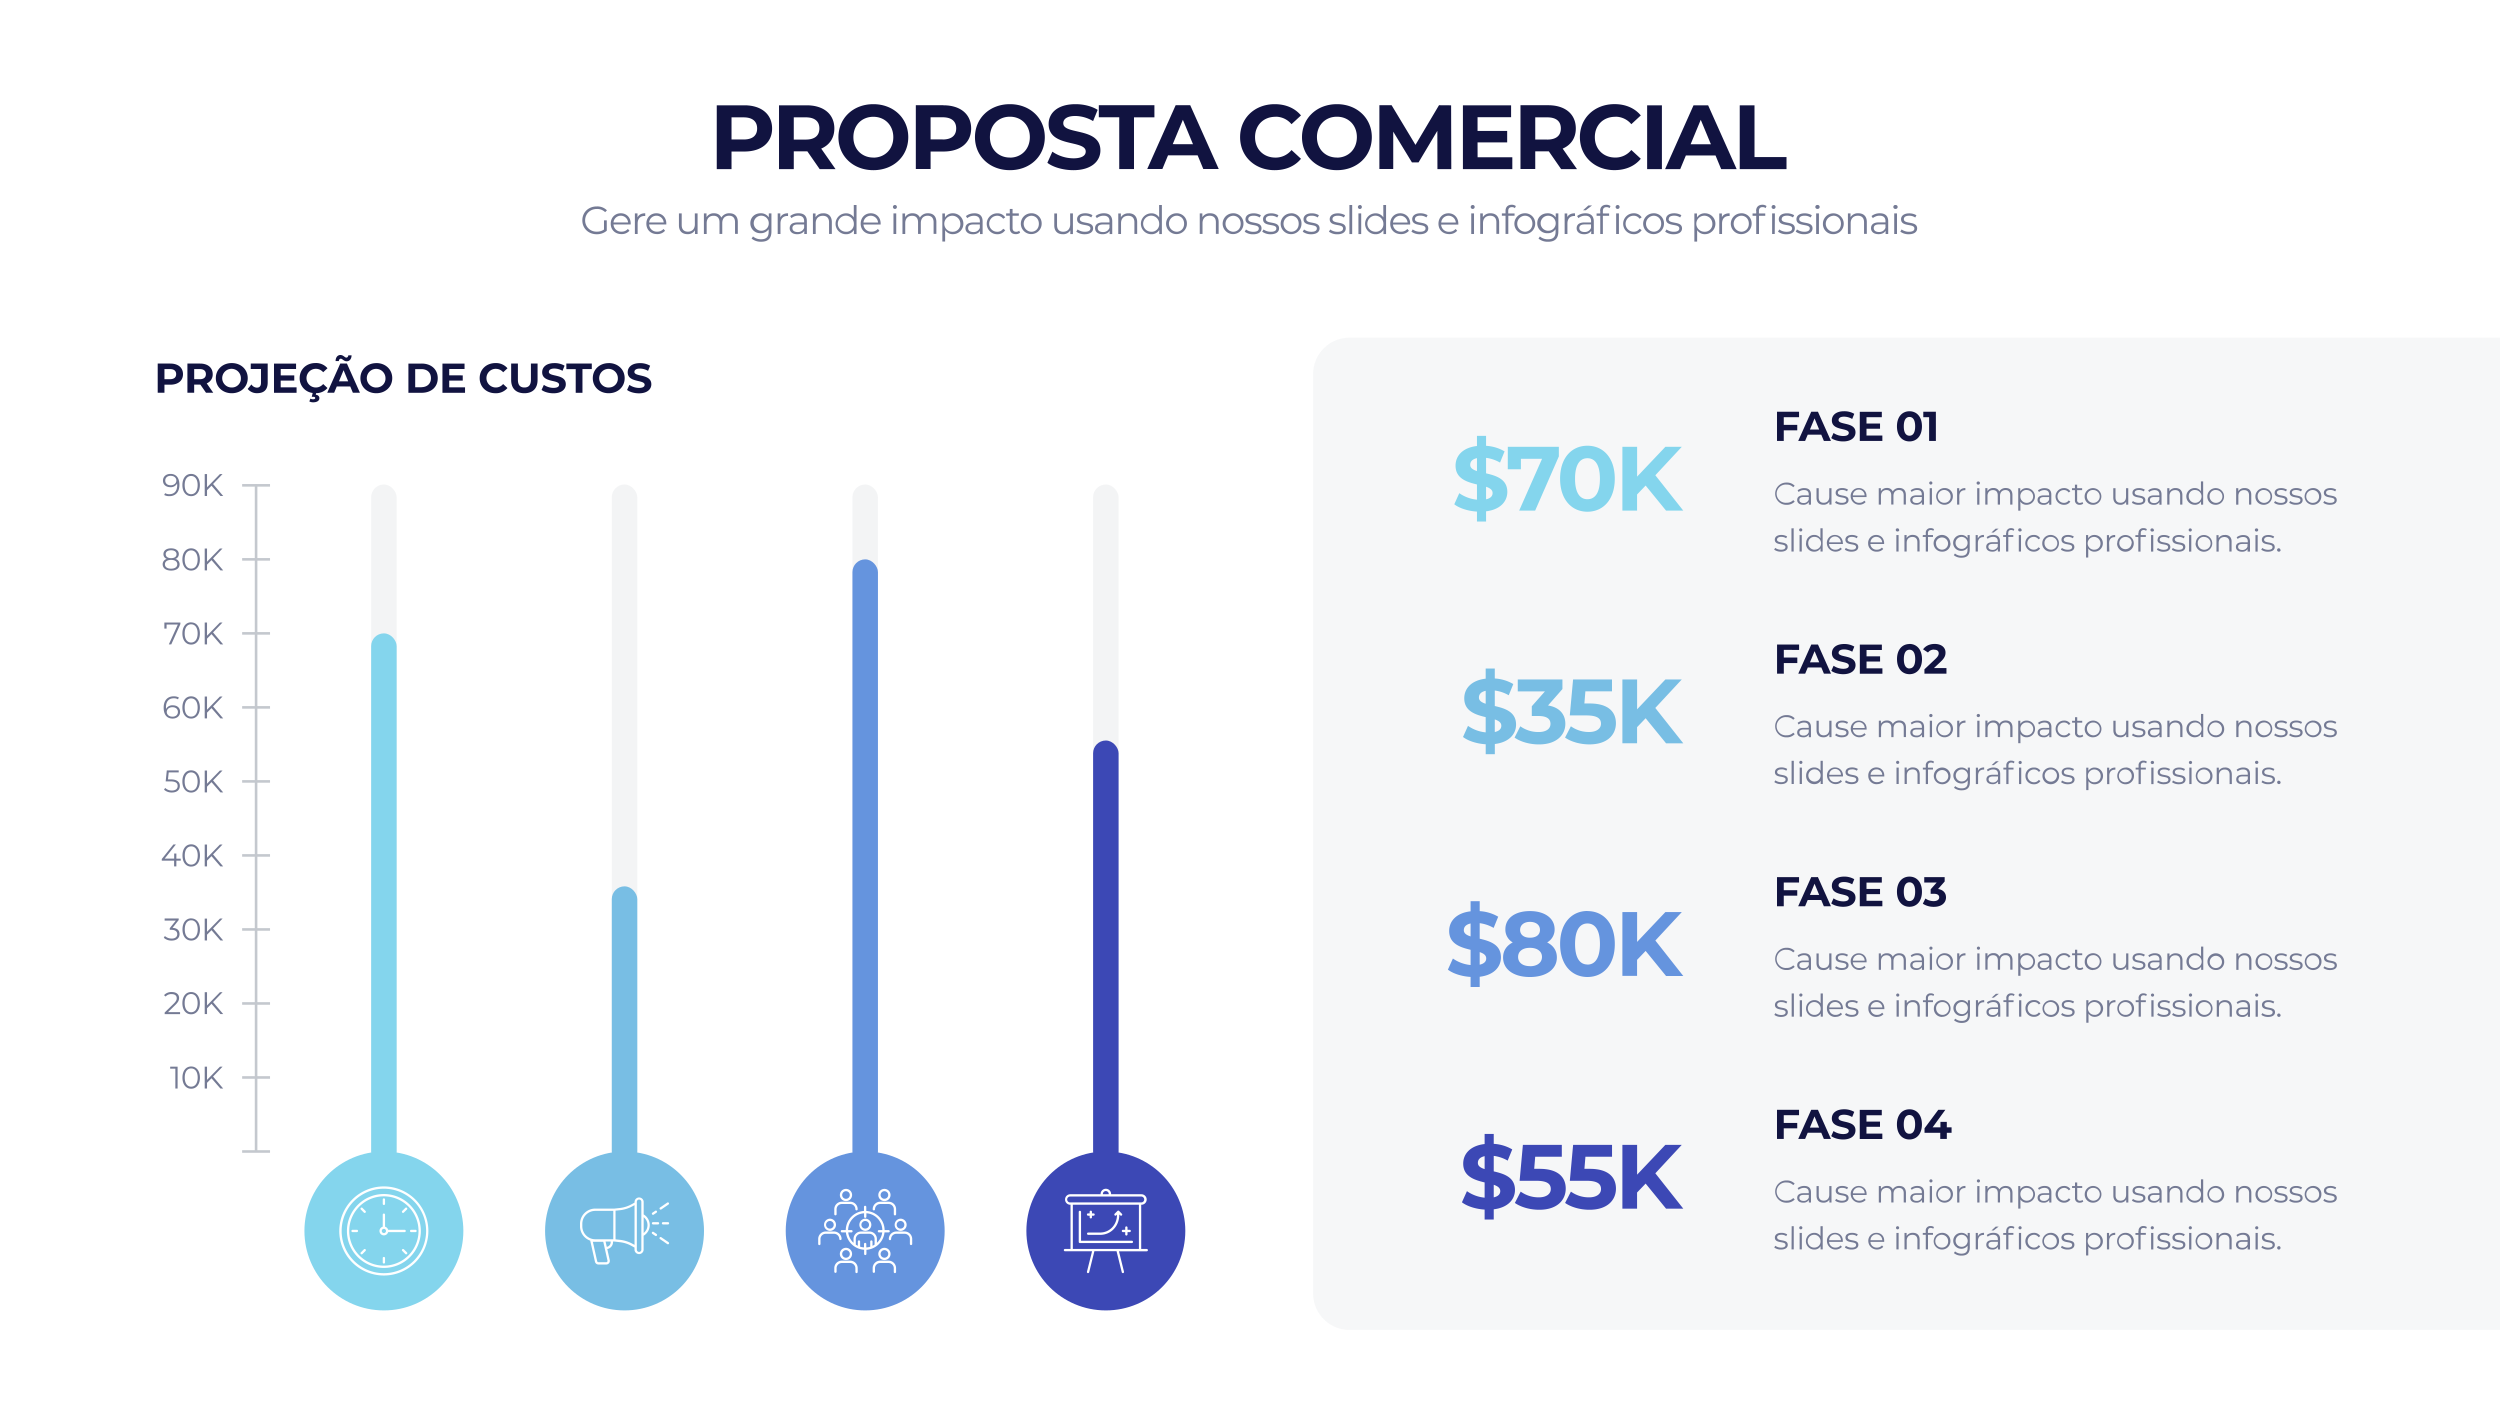 <svg xmlns="http://www.w3.org/2000/svg" viewBox="0 0 1920 1080"><defs><style>.ppc5-1{fill:#fff;}.ppc5-2,.ppc5-9{fill:#c4c8ce;}.ppc5-2{opacity:0.15;}.ppc5-3{fill:#84d5ed;}.ppc5-4{fill:#78bee4;}.ppc5-5{fill:#6594de;}.ppc5-6{fill:#3c48b5;}.ppc5-7{fill:#111340;}.ppc5-8{fill:#747a94;}.ppc5-9{opacity:0.2;}.ppc5-10{fill:none;stroke:#c4c8ce;stroke-miterlimit:10;stroke-width:2px;}</style></defs><g id="Camada_2" data-name="Camada 2"><g id="Vector"><rect class="ppc5-1" width="1920" height="1080"></rect><path class="ppc5-2" d="M1036.48,259.31H1920a0,0,0,0,1,0,0V1021.4a0,0,0,0,1,0,0H1036.48a28,28,0,0,1-28-28v-706A28,28,0,0,1,1036.48,259.31Z"></path><path class="ppc5-3" d="M1141.31,363.53v-11.9a28.64,28.64,0,0,1,10.71,3.64l3.5-8.61a31.66,31.66,0,0,0-14.21-4.27v-7.63h-7v7.77c-11.06,1.26-16.45,7.63-16.45,15.05,0,10,8.68,12.6,16.45,14.49v11.69a28.3,28.3,0,0,1-13.58-5l-3.85,8.54c3.85,3,10.5,5.18,17.43,5.6v7.63h7v-7.84c11-1.33,16.31-7.63,16.31-14.91C1157.62,367.94,1149.08,365.35,1141.31,363.53Zm-7-1.75c-3.08-1-5.18-2.31-5.18-4.76s1.47-4.34,5.18-5.18Zm7,21.7v-9.66c3,1.05,5,2.38,5,4.83C1146.35,380.89,1144.81,382.71,1141.31,383.48Zm16.66-23.1h10.08v-8h16.24l-17.57,39.76H1179l18.2-41.65v-7.35H1158Zm61.18-18.06c-12,0-21,9.17-21,25.34s9,25.34,21,25.34,21-9.17,21-25.34S1231.26,342.32,1219.15,342.32Zm0,41.09c-5.6,0-9.52-4.62-9.52-15.75s3.92-15.75,9.52-15.75,9.59,4.62,9.59,15.75S1224.82,383.41,1219.15,383.41ZM1271.3,365l20.3-21.84H1279l-21.7,22.89V343.16H1246v49h11.27V379.77l6.58-6.86,15.68,19.25h13.23Z"></path><path class="ppc5-4" d="M1148,542.23v-11.9a28.64,28.64,0,0,1,10.71,3.64l3.5-8.62a31.66,31.66,0,0,0-14.21-4.27v-7.63h-7v7.77c-11.06,1.26-16.45,7.64-16.45,15.06,0,10,8.68,12.6,16.45,14.49v11.69a28.3,28.3,0,0,1-13.58-5L1123.6,566c3.85,3,10.5,5.18,17.43,5.6v7.63h7v-7.84c11-1.33,16.31-7.63,16.31-14.91C1164.34,546.64,1155.8,544.05,1148,542.23Zm-7-1.75c-3.08-1-5.18-2.31-5.18-4.76s1.47-4.34,5.18-5.18Zm7,21.7v-9.66c3,1.05,5,2.38,5,4.83C1153.07,559.59,1151.53,561.41,1148,562.18Zm40.88-20.37,11.06-12.6v-7.36h-34.3V531h20.86l-10.08,11.41v7.49h5.18c6.44,0,9.17,2.31,9.17,6,0,4-3.5,6.3-9.17,6.3a23.8,23.8,0,0,1-14-4.41l-4.41,8.68c4.76,3.36,11.83,5.25,18.69,5.25,13.93,0,20.3-7.56,20.3-15.82C1202.21,548.67,1197.73,543.21,1188.91,541.81Zm31.92-1.54h-4l.77-9.31h20.44v-9.11h-29.89l-2.52,27.59h12.53c8.89,0,11.41,2.52,11.41,6.37s-3.5,6.37-9.17,6.37a23.58,23.58,0,0,1-13.93-4.41l-4.48,8.68c4.76,3.36,11.9,5.25,18.69,5.25,14,0,20.37-7.56,20.37-16.24S1235.32,540.27,1220.83,540.27Zm50.47,3.43,20.3-21.85H1279l-21.7,22.9v-22.9H1246v49h11.27V558.47l6.58-6.86,15.68,19.25h13.23Z"></path><path class="ppc5-5" d="M1136.41,720.92V709a28.64,28.64,0,0,1,10.71,3.64l3.5-8.61a31.66,31.66,0,0,0-14.21-4.27v-7.63h-7v7.77c-11.06,1.26-16.45,7.63-16.45,15.05,0,10,8.68,12.61,16.45,14.5v11.69a28.3,28.3,0,0,1-13.58-5l-3.85,8.54c3.85,3,10.5,5.18,17.43,5.6V758h7v-7.84c11-1.33,16.31-7.63,16.31-14.91C1152.72,725.33,1144.18,722.75,1136.41,720.92Zm-7-1.75c-3.08-1-5.18-2.31-5.18-4.76s1.47-4.34,5.18-5.18Zm7,21.71v-9.66c3,1,5,2.38,5,4.83C1141.45,738.29,1139.91,740.11,1136.41,740.88Zm51.8-17.09a11.38,11.38,0,0,0,5.74-10.08c0-8.61-7.7-14-19-14s-18.83,5.39-18.83,14a11.32,11.32,0,0,0,5.67,10.08c-4.69,2.38-7.42,6.31-7.42,11.56,0,9.24,8.19,15,20.58,15s20.72-5.81,20.72-15C1195.7,730.1,1193,726.17,1188.21,723.79ZM1175,708c4.62,0,7.7,2.31,7.7,6.16s-3,6-7.7,6-7.56-2.31-7.56-6S1170.43,708,1175,708Zm0,34c-5.6,0-9.1-2.73-9.1-7.07s3.5-7,9.1-7,9.24,2.66,9.24,7S1180.65,742.07,1175,742.07Zm44.17-42.36c-12,0-21,9.17-21,25.34s9,25.35,21,25.35,21-9.17,21-25.35S1231.26,699.71,1219.15,699.71Zm0,41.1c-5.6,0-9.52-4.62-9.52-15.76s3.92-15.75,9.52-15.75,9.59,4.62,9.59,15.75S1224.82,740.81,1219.15,740.81Zm52.15-18.42,20.3-21.84H1279l-21.7,22.9v-22.9H1246v49h11.27V737.17l6.58-6.86,15.68,19.25h13.23Z"></path><path class="ppc5-6" d="M1147.19,899.62v-11.9a28.64,28.64,0,0,1,10.71,3.64l3.5-8.61a31.66,31.66,0,0,0-14.21-4.27v-7.63h-7v7.77c-11.06,1.26-16.45,7.63-16.45,15,0,10,8.68,12.6,16.45,14.49v11.7a28.31,28.31,0,0,1-13.58-5l-3.85,8.55c3.85,3,10.5,5.18,17.43,5.6v7.63h7v-7.84c11-1.34,16.31-7.63,16.31-14.92C1163.5,904,1155,901.44,1147.19,899.62Zm-7-1.75c-3.08-1-5.18-2.31-5.18-4.76s1.47-4.34,5.18-5.18Zm7,21.7v-9.66c3,1.05,5,2.38,5,4.83C1152.23,917,1150.69,918.8,1147.19,919.57Zm35.07-21.91h-4l.77-9.31h20.44v-9.1h-29.89l-2.52,27.58h12.53c8.89,0,11.41,2.52,11.41,6.37s-3.5,6.37-9.17,6.37a23.58,23.58,0,0,1-13.93-4.41l-4.48,8.69c4.76,3.36,11.9,5.25,18.69,5.25,14,0,20.37-7.56,20.37-16.25S1196.75,897.66,1182.26,897.66Zm38.57,0h-4l.77-9.31h20.44v-9.1h-29.89l-2.52,27.58h12.53c8.89,0,11.41,2.52,11.41,6.37s-3.5,6.37-9.17,6.37a23.58,23.58,0,0,1-13.93-4.41l-4.48,8.69c4.76,3.36,11.9,5.25,18.69,5.25,14,0,20.37-7.56,20.37-16.25S1235.32,897.66,1220.83,897.66Zm50.47,3.43,20.3-21.84H1279l-21.7,22.89V879.25H1246v49h11.27v-12.4l6.58-6.86,15.68,19.26h13.23Z"></path><path class="ppc5-7" d="M1381.67,320.39v-4.16h-16.93v22.4h5.19v-8.16h10.36v-4.16h-10.36v-5.92Zm9.35-4.16-10,22.4h5.31l2-4.8h10.4l2,4.8h5.44l-10-22.4Zm-1,13.66,3.55-8.57,3.55,8.57Zm22-7.32c0-1.41,1.18-2.57,4.25-2.57a12.59,12.59,0,0,1,6.21,1.77l1.6-3.94a15,15,0,0,0-7.77-2c-6.37,0-9.44,3.16-9.44,7,0,8.32,13,5.44,13,9.63,0,1.38-1.25,2.4-4.32,2.4a13.21,13.21,0,0,1-7.39-2.33l-1.76,3.9c2,1.54,5.57,2.59,9.12,2.59,6.4,0,9.5-3.2,9.5-6.94C1425.06,323.84,1412,326.69,1412,322.57Zm21.44,6.71h10.4v-4h-10.4v-4.86h11.77v-4.16h-16.92v22.4h17.34v-4.16h-12.19Zm33-13.43c-5.5,0-9.6,4.19-9.6,11.58s4.1,11.58,9.6,11.58,9.6-4.19,9.6-11.58S1472,315.85,1466.47,315.85Zm0,18.78c-2.56,0-4.35-2.11-4.35-7.2s1.79-7.2,4.35-7.2,4.38,2.11,4.38,7.2S1469.06,334.63,1466.47,334.63Zm15.1,4h5.19v-22.4h-9.67v4.16h4.48ZM130.81,279.22h-9.69v22.4h5.18v-6.18h4.51c6,0,9.73-3.1,9.73-8.09S136.8,279.22,130.81,279.22Zm-.28,12H126.3v-7.77h4.23c3.16,0,4.76,1.44,4.76,3.9S133.69,291.22,130.53,291.22Zm32.83-3.87c0-5-3.75-8.13-9.73-8.13h-9.7v22.4h5.19v-6.24h4.77l4.32,6.24h5.56l-5-7.2A7.29,7.29,0,0,0,163.36,287.35Zm-10,3.9h-4.22v-7.8h4.22c3.17,0,4.77,1.44,4.77,3.9S156.51,291.25,153.34,291.25ZM178,278.84c-7.07,0-12.25,4.93-12.25,11.58S170.94,302,178,302s12.26-4.89,12.26-11.58S185.05,278.84,178,278.84Zm0,18.75a7.17,7.17,0,1,1,7-7.17A6.83,6.83,0,0,1,178,297.59Zm14.56-14.21h7.88V294c0,2.46-1.09,3.71-3.17,3.71a5.12,5.12,0,0,1-4.16-2.47l-2.88,3.46a9,9,0,0,0,7.29,3.26c5.28,0,8.07-2.72,8.07-8.25V279.22h-13Zm23,8.9H226v-4h-10.4v-4.87h11.78v-4.16H210.43v22.4h17.34v-4.16H215.58ZM251.52,298l-3.33-3.07a7.15,7.15,0,0,1-5.63,2.66,7.17,7.17,0,0,1,0-14.34,7.21,7.21,0,0,1,5.63,2.63l3.33-3.07a11.59,11.59,0,0,0-9.22-4c-7,0-12.16,4.83-12.16,11.58a11.32,11.32,0,0,0,10,11.42l-.7,2.92h1.09c1.12,0,1.57.38,1.57.92s-.48,1-1.67,1a4.82,4.82,0,0,1-2.08-.48l-.77,2.14a6.37,6.37,0,0,0,3,.67c2.85,0,4.7-1.21,4.7-3.16,0-1.32-.83-2.44-2.78-2.66l.29-1.22A11.37,11.37,0,0,0,251.52,298Zm10.27-22.52c1.15,0,2.27,2,4.48,2s3.68-1.82,3.74-4.57h-2.53c-.06,1.05-.67,1.73-1.53,1.73-1.15,0-2.27-2-4.48-2s-3.68,1.82-3.75,4.67h2.53C260.32,276.12,260.92,275.48,261.79,275.48Zm-.48,3.74-10,22.4h5.32l2-4.8H269l2,4.8h5.44l-10-22.4Zm-1,13.66,3.56-8.57,3.55,8.57Zm28.74-14c-7.07,0-12.26,4.93-12.26,11.58S282,302,289,302s12.25-4.89,12.25-11.58S296.06,278.84,289,278.84Zm0,18.75a7.17,7.17,0,1,1,7-7.17A6.83,6.83,0,0,1,289,297.59Zm34.82-18.37H313.66v22.4h10.18c7.32,0,12.35-4.42,12.35-11.2S331.16,279.22,323.84,279.22Zm-.26,18.14h-4.74V283.48h4.74c4.45,0,7.36,2.65,7.36,6.94S328,297.36,323.58,297.36ZM345,292.28h10.39v-4H345v-4.87h11.77v-4.16H339.8v22.4h17.35v-4.16H345Zm35.8-9a7.2,7.2,0,0,1,5.63,2.63l3.33-3.07a11.55,11.55,0,0,0-9.21-4c-7,0-12.16,4.83-12.16,11.58S373.53,302,380.47,302a11.48,11.48,0,0,0,9.25-4l-3.33-3.07a7.13,7.13,0,0,1-5.63,2.66,7.17,7.17,0,0,1,0-14.34Zm26.95,8.32c0,4.26-1.83,6-5,6s-5-1.76-5-6V279.22h-5.18v12.54c0,6.6,3.77,10.24,10.14,10.24s10.15-3.64,10.15-10.24V279.22h-5.12Zm13.79-6c0-1.41,1.18-2.56,4.25-2.56a12.58,12.58,0,0,1,6.21,1.76l1.6-3.94a15,15,0,0,0-7.77-2c-6.37,0-9.44,3.17-9.44,7,0,8.32,13,5.44,13,9.63,0,1.38-1.25,2.4-4.32,2.4a13.21,13.21,0,0,1-7.39-2.33l-1.76,3.9c2,1.54,5.57,2.59,9.12,2.59,6.4,0,9.5-3.2,9.5-6.94C434.52,286.84,421.5,289.68,421.5,285.56Zm13.44-2.11h7.17v18.17h5.18V283.45h7.17v-4.23H434.94Zm32.54-4.61c-7.07,0-12.25,4.93-12.25,11.58S460.41,302,467.48,302s12.26-4.89,12.26-11.58S474.52,278.84,467.48,278.84Zm0,18.75a7.17,7.17,0,1,1,7-7.17A6.83,6.83,0,0,1,467.48,297.59Zm19.71-12c0-1.41,1.19-2.56,4.26-2.56a12.61,12.61,0,0,1,6.21,1.76l1.6-3.94a15,15,0,0,0-7.78-2c-6.37,0-9.44,3.17-9.44,7,0,8.32,13,5.44,13,9.63,0,1.38-1.25,2.4-4.32,2.4a13.24,13.24,0,0,1-7.4-2.33l-1.76,3.9c2,1.54,5.57,2.59,9.12,2.59,6.4,0,9.51-3.2,9.51-6.94C500.22,286.84,487.19,289.68,487.19,285.56Zm894.48,213.53v-4.16h-16.93v22.4h5.19v-8.16h10.36V505h-10.36v-5.92Zm9.35-4.16-10,22.4h5.31l2-4.8h10.4l2,4.8h5.44l-10-22.4Zm-1,13.66,3.55-8.57,3.55,8.57Zm22-7.33c0-1.4,1.18-2.56,4.25-2.56a12.68,12.68,0,0,1,6.21,1.76l1.6-3.93a15,15,0,0,0-7.77-2c-6.37,0-9.44,3.17-9.44,7,0,8.32,13,5.44,13,9.63,0,1.38-1.25,2.4-4.32,2.4a13.14,13.14,0,0,1-7.39-2.34l-1.76,3.91c2,1.53,5.57,2.59,9.12,2.59,6.4,0,9.5-3.2,9.5-6.94C1425.06,502.54,1412,505.39,1412,501.26Zm21.44,6.72h10.4v-4h-10.4v-4.86h11.77v-4.16h-16.92v22.4h17.34v-4.16h-12.19Zm33-13.44c-5.5,0-9.6,4.2-9.6,11.59s4.1,11.58,9.6,11.58,9.6-4.19,9.6-11.58S1472,494.54,1466.47,494.54Zm0,18.79c-2.56,0-4.35-2.12-4.35-7.2s1.79-7.2,4.35-7.2,4.38,2.11,4.38,7.2S1469.06,513.33,1466.47,513.33Zm18.85-14.43c2.37,0,3.58,1,3.58,2.78,0,1.09-.35,2.24-2.33,4.13l-8.64,8.16v3.36h16.92V513.1h-9.63l5.15-4.86c3.14-2.91,3.75-4.9,3.75-7.07,0-4.07-3.33-6.63-8.32-6.63-4,0-7.17,1.64-8.9,4.16l3.78,2.44A5.46,5.46,0,0,1,1485.32,498.9ZM1381.67,677.79v-4.16h-16.93V696h5.19v-8.15h10.36v-4.16h-10.36v-5.92Zm9.35-4.16L1381,696h5.31l2-4.8h10.4l2,4.8h5.44l-10-22.39Zm-1,13.66,3.55-8.58,3.55,8.58Zm22-7.33c0-1.41,1.18-2.56,4.25-2.56a12.68,12.68,0,0,1,6.21,1.76l1.6-3.93a15,15,0,0,0-7.77-2c-6.37,0-9.44,3.17-9.44,7,0,8.32,13,5.44,13,9.63,0,1.37-1.25,2.4-4.32,2.4a13.14,13.14,0,0,1-7.39-2.34l-1.76,3.91c2,1.53,5.57,2.59,9.12,2.59,6.4,0,9.5-3.2,9.5-6.95C1425.06,681.24,1412,684.09,1412,680Zm21.44,6.72h10.4v-4h-10.4v-4.86h11.77v-4.16h-16.92V696h17.34v-4.16h-12.19Zm33-13.44c-5.5,0-9.6,4.19-9.6,11.59s4.1,11.58,9.6,11.58,9.6-4.19,9.6-11.58S1472,673.24,1466.47,673.24Zm0,18.78c-2.56,0-4.35-2.11-4.35-7.19s1.79-7.2,4.35-7.2,4.38,2.11,4.38,7.2S1469.06,692,1466.47,692Zm28.06-2.84c0-3.3-2-5.79-6.08-6.43l5.06-5.76v-3.36h-15.68v4.16h9.54l-4.61,5.21v3.42h2.37c2.94,0,4.19,1.06,4.19,2.76s-1.6,2.88-4.19,2.88a10.86,10.86,0,0,1-6.4-2l-2,4a15.46,15.46,0,0,0,8.54,2.4C1491.62,696.41,1494.53,693,1494.53,689.18Zm-124.6,167.3h11.74v-4.16h-16.93v22.4h5.19v-8.16h10.36V862.4h-10.36Zm21.09-4.16-10,22.4h5.31l2-4.8h10.4l2,4.8h5.44l-10-22.4ZM1390,866l3.55-8.58,3.55,8.58Zm22-7.33c0-1.41,1.18-2.56,4.25-2.56a12.58,12.58,0,0,1,6.21,1.76l1.6-3.94a15,15,0,0,0-7.77-2c-6.37,0-9.44,3.17-9.44,7,0,8.31,13,5.43,13,9.63,0,1.37-1.25,2.4-4.32,2.4a13.14,13.14,0,0,1-7.39-2.34l-1.76,3.9c2,1.54,5.57,2.6,9.12,2.6,6.4,0,9.5-3.2,9.5-7C1425.06,859.94,1412,862.79,1412,858.66Zm21.44,6.72h10.4v-4h-10.4v-4.87h11.77v-4.16h-16.92v22.4h17.34v-4.16h-12.19Zm33-13.44c-5.5,0-9.6,4.19-9.6,11.58s4.1,11.59,9.6,11.59,9.6-4.2,9.6-11.59S1472,851.94,1466.47,851.94Zm0,18.78c-2.56,0-4.35-2.11-4.35-7.2s1.79-7.2,4.35-7.2,4.38,2.11,4.38,7.2S1469.06,870.72,1466.47,870.72Zm28.7-4.93V861.6h-4.89v4.19h-6l9.79-13.47h-5.44l-10.56,14.21V870h12.07v4.7h5.05V870h3.65v-4.23ZM571.68,80.87H550.47v49h11.34V116.37h9.87c13.1,0,21.29-6.79,21.29-17.71S584.78,80.87,571.68,80.87Zm-.63,26.26h-9.24v-17h9.24c6.93,0,10.43,3.14,10.43,8.54S578,107.13,571.05,107.13Zm69.73-8.47c0-11-8.19-17.79-21.29-17.79H598.28v49h11.34V116.23h10.43l9.45,13.65h12.19l-11-15.75C637.07,111.4,640.78,106,640.78,98.66Zm-21.92,8.54h-9.24V90.12h9.24c6.93,0,10.43,3.14,10.43,8.54S625.79,107.2,618.86,107.2ZM670.73,80c-15.47,0-26.81,10.78-26.81,25.35s11.34,25.34,26.81,25.34,26.82-10.71,26.82-25.34S686.13,80,670.73,80Zm0,41c-8.75,0-15.33-6.37-15.33-15.68S662,89.69,670.73,89.69s15.33,6.38,15.33,15.69S679.48,121.06,670.73,121.06Zm53.83-40.19H703.35v49h11.34V116.37h9.87c13.09,0,21.28-6.79,21.28-17.71S737.65,80.87,724.56,80.87Zm-.63,26.26h-9.24v-17h9.24c6.93,0,10.43,3.14,10.43,8.54S730.86,107.13,723.93,107.13ZM775.59,80c-15.47,0-26.81,10.78-26.81,25.35s11.34,25.34,26.81,25.34,26.82-10.71,26.82-25.34S791,80,775.59,80Zm0,41c-8.75,0-15.33-6.37-15.33-15.68s6.58-15.69,15.33-15.69,15.33,6.38,15.33,15.69S784.34,121.06,775.59,121.06Zm41-26.32c0-3.08,2.59-5.61,9.31-5.61A27.59,27.59,0,0,1,839.5,93l3.5-8.62C838.45,81.5,832.15,80,826,80c-13.93,0-20.65,6.93-20.65,15.26,0,18.21,28.49,11.91,28.49,21.08,0,3-2.73,5.25-9.45,5.25a28.82,28.82,0,0,1-16.17-5.11l-3.85,8.54c4.34,3.36,12.18,5.67,19.95,5.67,14,0,20.79-7,20.79-15.19C845.1,97.54,816.61,103.77,816.61,94.74Zm70-13.87h-42.7v9.25h15.68v39.76h11.34V90.12h15.68Zm16.31,0-21.84,49H892.7l4.34-10.5h22.75l4.34,10.5H936l-21.91-49Zm-2.24,29.9L908.45,92l7.77,18.77Zm78.89-21.08a15.77,15.77,0,0,1,12.32,5.75l7.28-6.73C994.55,83.11,987.48,80,979,80c-15.26,0-26.6,10.57-26.6,25.35s11.34,25.34,26.53,25.34c8.54,0,15.61-3.08,20.23-8.75l-7.28-6.72a15.62,15.62,0,0,1-12.32,5.81c-9.17,0-15.68-6.44-15.68-15.68S970.4,89.69,979.57,89.69ZM1026.75,80c-15.47,0-26.81,10.78-26.81,25.35s11.34,25.34,26.81,25.34,26.81-10.71,26.81-25.34S1042.15,80,1026.75,80Zm0,41c-8.75,0-15.33-6.37-15.33-15.68s6.58-15.69,15.33-15.69,15.33,6.38,15.33,15.69S1035.5,121.06,1026.75,121.06Zm78.4-40.19-18.06,30.46-18.34-30.46h-9.38v49H1070V101.11l14.35,23.59h5.11l14.42-24.22.07,29.4h10.64l-.14-49Zm29.61,28.57h22.75v-8.82h-22.75V90h25.76v-9.1h-37v49h37.94v-9.1h-26.67Zm75.46-10.78c0-11-8.19-17.79-21.28-17.79h-21.21v49h11.34V116.23h10.43l9.45,13.65h12.18l-11-15.75C1206.51,111.4,1210.22,106,1210.22,98.66Zm-21.91,8.54h-9.24V90.12h9.24c6.93,0,10.43,3.14,10.43,8.54S1195.24,107.2,1188.31,107.2Zm52.22-17.51a15.77,15.77,0,0,1,12.32,5.75l7.28-6.73c-4.62-5.6-11.69-8.68-20.16-8.68-15.26,0-26.61,10.57-26.61,25.35s11.35,25.34,26.54,25.34c8.54,0,15.61-3.08,20.23-8.75l-7.28-6.72a15.62,15.62,0,0,1-12.32,5.81c-9.17,0-15.69-6.44-15.69-15.68S1231.36,89.69,1240.53,89.69ZM1265,129.88h11.34v-49H1265Zm35.63-49-21.84,49h11.62l4.34-10.5h22.76l4.34,10.5h11.9l-21.91-49Zm-2.24,29.9L1306.18,92l7.78,18.77Zm73.65,9.87h-24.58V80.87h-11.34v49h35.92Z"></path><path class="ppc5-8" d="M1372.19,372.18a6.67,6.67,0,0,1,5,2l1.13-1.12a8.12,8.12,0,0,0-6.15-2.45,8.55,8.55,0,1,0,0,17.09,8.16,8.16,0,0,0,6.17-2.48l-1.13-1.12a6.61,6.61,0,0,1-5,2,7,7,0,1,1,0-13.92Zm12.91,8.23c-3.62,0-4.87,1.64-4.87,3.58,0,2.18,1.75,3.67,4.61,3.67a4.73,4.73,0,0,0,4.34-2.08v2h1.64v-7.82c0-3.27-1.85-4.9-5.12-4.9a8,8,0,0,0-5.13,1.71l.77,1.27a6.42,6.42,0,0,1,4.2-1.49c2.35,0,3.57,1.18,3.57,3.34v.76Zm4,3.34a4,4,0,0,1-4,2.57c-2,0-3.19-.91-3.19-2.38,0-1.29.79-2.25,3.24-2.25h4Zm7.68-8.83h-1.7v7.32c0,3.62,2.11,5.42,5.33,5.42a5,5,0,0,0,4.53-2.42v2.3h1.64V374.92h-1.71v6.62c0,2.88-1.65,4.59-4.3,4.59-2.4,0-3.79-1.37-3.79-4.06Zm18,1.37a6.48,6.48,0,0,1,3.72,1.08l.74-1.37a8.56,8.56,0,0,0-4.46-1.18c-3.22,0-5,1.54-5,3.6,0,5,8.19,2.4,8.19,5.69,0,1.25-1,2.06-3.39,2.06a7.61,7.61,0,0,1-4.48-1.41l-.77,1.34a8.41,8.41,0,0,0,5.13,1.56c3.29,0,5.21-1.41,5.21-3.6,0-4.85-8.18-2.28-8.18-5.69C1411.53,377.17,1412.54,376.29,1414.82,376.29Zm12.69-1.47a6.09,6.09,0,0,0-6.17,6.41,6.68,6.68,0,0,0,11.5,4.37l-1-1.1a5,5,0,0,1-3.86,1.65,4.67,4.67,0,0,1-5-4.39h10.56c0-.19,0-.39,0-.53C1433.63,377.44,1431.06,374.82,1427.51,374.82Zm-4.46,5.67a4.48,4.48,0,0,1,9,0Zm21.5-3.27v-2.3h-1.63v12.62h1.7v-6.62c0-2.88,1.66-4.56,4.23-4.56,2.3,0,3.65,1.37,3.65,4v7.15h1.7v-6.62c0-2.88,1.63-4.56,4.22-4.56,2.29,0,3.63,1.37,3.63,4v7.15h1.7v-7.32c0-3.62-2-5.4-5.08-5.4a5.49,5.49,0,0,0-5,2.67,4.54,4.54,0,0,0-4.49-2.67A5.11,5.11,0,0,0,1444.55,377.22Zm23.64.58a6.44,6.44,0,0,1,4.2-1.49c2.35,0,3.58,1.18,3.58,3.34v.76h-4c-3.63,0-4.87,1.64-4.87,3.58,0,2.18,1.75,3.67,4.61,3.67a4.75,4.75,0,0,0,4.34-2.08v2h1.63v-7.82c0-3.27-1.85-4.9-5.11-4.9a8.05,8.05,0,0,0-5.14,1.71Zm7.78,5.95a4,4,0,0,1-4,2.57c-2,0-3.19-.91-3.19-2.38,0-1.29.79-2.25,3.24-2.25h4Zm6.09,3.79h1.71V374.92h-1.71Zm.87-15.38a1.22,1.22,0,1,0-1.25-1.23A1.23,1.23,0,0,0,1482.93,372.16Zm10.51,2.66a6.42,6.42,0,1,0,6.41,6.41A6.21,6.21,0,0,0,1493.44,374.82Zm0,11.33a4.93,4.93,0,1,1,4.68-4.92A4.62,4.62,0,0,1,1493.44,386.15Zm11.35-5c0-3,1.61-4.66,4.25-4.66.12,0,.26,0,.41,0v-1.66c-2.33,0-3.94.89-4.73,2.57v-2.47h-1.63v12.62h1.7Zm13.73,6.43h1.7V374.92h-1.7Zm.86-15.38a1.23,1.23,0,0,0,1.25-1.25,1.21,1.21,0,0,0-1.25-1.18,1.22,1.22,0,1,0,0,2.43Zm7.06,8.76c0-2.88,1.65-4.56,4.22-4.56,2.31,0,3.65,1.37,3.65,4v7.15H1536v-6.62c0-2.88,1.63-4.56,4.22-4.56,2.28,0,3.62,1.37,3.62,4v7.15h1.71v-7.32c0-3.62-2-5.4-5.09-5.4a5.48,5.48,0,0,0-5,2.67,4.54,4.54,0,0,0-4.49-2.67,5.1,5.1,0,0,0-4.63,2.4v-2.3h-1.64v12.62h1.71Zm25.22,4.25a5.52,5.52,0,0,0,4.8,2.49,6.42,6.42,0,0,0,0-12.84,5.5,5.5,0,0,0-4.87,2.59v-2.49H1550V392.2h1.7Zm4.68-8.86a4.93,4.93,0,1,1-4.7,4.92A4.65,4.65,0,0,1,1556.34,376.31Zm13.39,4.1c-3.62,0-4.87,1.64-4.87,3.58,0,2.18,1.75,3.67,4.61,3.67a4.76,4.76,0,0,0,4.35-2.08v2h1.63v-7.82c0-3.27-1.85-4.9-5.12-4.9a8,8,0,0,0-5.13,1.71l.77,1.27a6.42,6.42,0,0,1,4.2-1.49c2.35,0,3.57,1.18,3.57,3.34v.76Zm4,3.34a4,4,0,0,1-4,2.57c-2,0-3.19-.91-3.19-2.38,0-1.29.79-2.25,3.24-2.25h4Zm11.38,3.91a5.57,5.57,0,0,0,4.94-2.49l-1.27-.87a4.25,4.25,0,0,1-3.67,1.85,4.92,4.92,0,0,1,0-9.84,4.29,4.29,0,0,1,3.67,1.87l1.27-.86a5.51,5.51,0,0,0-4.94-2.5,6.42,6.42,0,1,0,0,12.84Zm12.36-1.46a2,2,0,0,1-2.19-2.31v-7.53h3.84v-1.44h-3.84v-2.76h-1.7v2.76h-2.26v1.44h2.26V384a3.34,3.34,0,0,0,3.7,3.67,4,4,0,0,0,2.66-.88l-.6-1.23A2.84,2.84,0,0,1,1597.48,386.2Zm10,1.46a6.42,6.42,0,1,0-6.43-6.43A6.21,6.21,0,0,0,1607.51,387.66Zm0-11.35a4.93,4.93,0,1,1-4.7,4.92A4.6,4.6,0,0,1,1607.51,376.31Zm20.9,11.35a5,5,0,0,0,4.54-2.42v2.3h1.63V374.92h-1.7v6.62c0,2.88-1.66,4.59-4.3,4.59-2.4,0-3.79-1.37-3.79-4.06v-7.15h-1.71v7.32C1623.08,385.86,1625.2,387.66,1628.41,387.66Zm14.21-1.49a7.64,7.64,0,0,1-4.49-1.41l-.77,1.34a8.45,8.45,0,0,0,5.14,1.56c3.29,0,5.21-1.41,5.21-3.6,0-4.85-8.19-2.28-8.19-5.69,0-1.2,1-2.08,3.29-2.08a6.44,6.44,0,0,1,3.72,1.08l.75-1.37a8.57,8.57,0,0,0-4.47-1.18c-3.21,0-5,1.54-5,3.6,0,5,8.18,2.4,8.18,5.69C1646,385.36,1645,386.17,1642.62,386.17Zm11.81-5.76c-3.63,0-4.87,1.64-4.87,3.58,0,2.18,1.75,3.67,4.61,3.67a4.75,4.75,0,0,0,4.34-2.08v2h1.63v-7.82c0-3.27-1.85-4.9-5.11-4.9a8.05,8.05,0,0,0-5.14,1.71l.77,1.27a6.44,6.44,0,0,1,4.2-1.49c2.35,0,3.58,1.18,3.58,3.34v.76Zm4,3.34a4,4,0,0,1-4,2.57c-2,0-3.19-.91-3.19-2.38,0-1.29.79-2.25,3.24-2.25h4Zm7.8-2.83c0-2.88,1.7-4.56,4.41-4.56,2.4,0,3.8,1.37,3.8,4v7.15h1.7v-7.32c0-3.62-2.11-5.4-5.19-5.4a5.29,5.29,0,0,0-4.79,2.43v-2.33h-1.64v12.62h1.71Zm19.36,6.74a5.48,5.48,0,0,0,4.88-2.61v2.49h1.63V369.73h-1.7v7.59a5.54,5.54,0,0,0-4.81-2.5,6.42,6.42,0,0,0,0,12.84Zm.15-11.35a4.92,4.92,0,1,1-4.71,4.92A4.62,4.62,0,0,1,1685.75,376.31Zm16,11.35a6.42,6.42,0,1,0-6.43-6.43A6.21,6.21,0,0,0,1701.78,387.66Zm0-11.35a4.93,4.93,0,1,1-4.7,4.92A4.6,4.6,0,0,1,1701.78,376.31Zm22.13-1.49a5.29,5.29,0,0,0-4.8,2.43v-2.33h-1.63v12.62h1.7v-6.62c0-2.88,1.7-4.56,4.42-4.56,2.4,0,3.79,1.37,3.79,4v7.15h1.7v-7.32C1729.09,376.6,1727,374.82,1723.91,374.82Zm14.78,12.84a6.42,6.42,0,1,0-6.43-6.43A6.21,6.21,0,0,0,1738.69,387.66Zm0-11.35a4.93,4.93,0,1,1-4.7,4.92A4.6,4.6,0,0,1,1738.69,376.31Zm10.06,2.06c0-1.2,1-2.08,3.29-2.08a6.48,6.48,0,0,1,3.72,1.08l.74-1.37a8.56,8.56,0,0,0-4.46-1.18c-3.22,0-5,1.54-5,3.6,0,5,8.19,2.4,8.19,5.69,0,1.25-1,2.06-3.39,2.06a7.61,7.61,0,0,1-4.48-1.41l-.77,1.34a8.41,8.41,0,0,0,5.13,1.56c3.29,0,5.21-1.41,5.21-3.6C1756.93,379.21,1748.75,381.78,1748.75,378.37Zm11.49,0c0-1.2,1-2.08,3.29-2.08a6.44,6.44,0,0,1,3.72,1.08L1768,376a8.59,8.59,0,0,0-4.47-1.18c-3.21,0-5,1.54-5,3.6,0,5,8.18,2.4,8.18,5.69,0,1.25-1,2.06-3.38,2.06a7.64,7.64,0,0,1-4.49-1.41l-.77,1.34a8.45,8.45,0,0,0,5.14,1.56c3.29,0,5.21-1.41,5.21-3.6C1768.43,379.21,1760.24,381.78,1760.24,378.37Zm16.25-3.55a6.42,6.42,0,1,0,6.41,6.41A6.22,6.22,0,0,0,1776.49,374.82Zm0,11.33a4.93,4.93,0,1,1,4.68-4.92A4.62,4.62,0,0,1,1776.49,386.15Zm13.15,0a7.61,7.61,0,0,1-4.48-1.41l-.77,1.34a8.41,8.41,0,0,0,5.13,1.56c3.29,0,5.21-1.41,5.21-3.6,0-4.85-8.18-2.28-8.18-5.69,0-1.2,1-2.08,3.29-2.08a6.48,6.48,0,0,1,3.72,1.08l.74-1.37a8.56,8.56,0,0,0-4.46-1.18c-3.22,0-5,1.54-5,3.6,0,5,8.19,2.4,8.19,5.69C1793,385.36,1792,386.17,1789.64,386.17Zm-421.48,26.12a6.44,6.44,0,0,1,3.72,1.08l.74-1.37a8.53,8.53,0,0,0-4.46-1.18c-3.22,0-5,1.54-5,3.6,0,5,8.18,2.4,8.18,5.69,0,1.25-1,2.06-3.38,2.06a7.64,7.64,0,0,1-4.49-1.41l-.77,1.34a8.42,8.42,0,0,0,5.14,1.56c3.29,0,5.21-1.41,5.21-3.6,0-4.85-8.19-2.28-8.19-5.69C1364.87,413.17,1365.88,412.29,1368.16,412.29Zm7.8-6.56v17.81h1.7V405.73Zm6.22,17.81h1.7V410.92h-1.7Zm2.11-16.63a1.21,1.21,0,0,0-1.25-1.18,1.22,1.22,0,1,0,1.25,1.18Zm2.83,10.32a6.12,6.12,0,0,0,6.29,6.43,5.46,5.46,0,0,0,4.87-2.61v2.49h1.63V405.73h-1.7v7.59a5.53,5.53,0,0,0-4.8-2.5A6.11,6.11,0,0,0,1387.12,417.23Zm6.43-4.92a4.93,4.93,0,1,1-4.7,4.92A4.61,4.61,0,0,1,1393.55,412.31Zm21.89,4.92c0-3.79-2.57-6.41-6.12-6.41a6.09,6.09,0,0,0-6.17,6.41,6.68,6.68,0,0,0,11.5,4.37l-1-1.1a5,5,0,0,1-3.86,1.65,4.67,4.67,0,0,1-5-4.39h10.56C1415.42,417.57,1415.44,417.37,1415.44,417.23Zm-10.58-.74a4.48,4.48,0,0,1,9,0Zm17.52-4.2a6.48,6.48,0,0,1,3.72,1.08l.74-1.37a8.56,8.56,0,0,0-4.46-1.18c-3.22,0-5,1.54-5,3.6,0,5,8.19,2.4,8.19,5.69,0,1.25-1,2.06-3.39,2.06a7.61,7.61,0,0,1-4.48-1.41l-.77,1.34a8.41,8.41,0,0,0,5.13,1.56c3.29,0,5.21-1.41,5.21-3.6,0-4.85-8.18-2.28-8.18-5.69C1419.09,413.17,1420.1,412.29,1422.38,412.29Zm19.2,11.37a6.23,6.23,0,0,0,4.87-2.06l-1-1.1a5,5,0,0,1-3.87,1.65,4.66,4.66,0,0,1-5-4.39h10.56c0-.19,0-.39,0-.53,0-3.79-2.57-6.41-6.12-6.41a6.09,6.09,0,0,0-6.17,6.41A6.26,6.26,0,0,0,1441.58,423.66Zm-.46-11.37a4.39,4.39,0,0,1,4.49,4.2h-8.95A4.37,4.37,0,0,1,1441.12,412.29Zm15.41,11.25h1.7V410.92h-1.7Zm2.11-16.63a1.21,1.21,0,0,0-1.25-1.18,1.22,1.22,0,1,0,0,2.43A1.23,1.23,0,0,0,1458.64,406.91Zm4.1,4v12.62h1.71v-6.62c0-2.88,1.7-4.56,4.41-4.56,2.4,0,3.8,1.37,3.8,4v7.15h1.7v-7.32c0-3.62-2.11-5.4-5.18-5.4a5.29,5.29,0,0,0-4.8,2.43v-2.33Zm14,1.44H1479v11.18h1.7V412.36h3.84v-1.44h-3.89v-1.49c0-1.56.77-2.38,2.24-2.38a2.87,2.87,0,0,1,1.87.63l.58-1.27a4,4,0,0,0-2.53-.8,3.48,3.48,0,0,0-3.81,3.75v1.56h-2.26Zm21.22,4.87a6.42,6.42,0,1,0-6.41,6.43A6.19,6.19,0,0,0,1498,417.23Zm-11.11,0a4.7,4.7,0,1,1,4.7,4.92A4.62,4.62,0,0,1,1486.89,417.23Zm24.4-3.89a5.69,5.69,0,0,0-5-2.52,6.12,6.12,0,1,0,0,12.24,5.66,5.66,0,0,0,4.92-2.45v1.61c0,3.12-1.46,4.59-4.65,4.59a7.51,7.51,0,0,1-5-1.73l-.87,1.3a8.85,8.85,0,0,0,5.88,1.94c4.18,0,6.32-2,6.32-6.31V410.92h-1.64Zm-4.82,8.21a4.62,4.62,0,1,1,4.8-4.63A4.52,4.52,0,0,1,1506.47,421.55Zm12.62-8.16v-2.47h-1.63v12.62h1.71v-6.43c0-3,1.6-4.66,4.25-4.66.12,0,.26,0,.4,0v-1.66C1521.5,410.82,1519.89,411.71,1519.09,413.39Zm16-7.39h-2.28l-3.29,3h1.68Zm1.06,17.54v-7.82c0-3.27-1.85-4.9-5.11-4.9a8,8,0,0,0-5.14,1.71l.77,1.27a6.44,6.44,0,0,1,4.2-1.49c2.35,0,3.57,1.18,3.57,3.34v.76h-4c-3.63,0-4.88,1.64-4.88,3.58,0,2.18,1.76,3.67,4.61,3.67a4.76,4.76,0,0,0,4.35-2.08v2Zm-1.71-3.79a4,4,0,0,1-4,2.57c-2,0-3.2-.91-3.2-2.38,0-1.29.8-2.25,3.24-2.25h4Zm16.16,3.79h1.7V410.92h-1.7Zm2.11-16.63a1.21,1.21,0,0,0-1.25-1.18,1.22,1.22,0,1,0,0,2.43A1.23,1.23,0,0,0,1552.72,406.91Zm-11.88,2.45v1.56h-2.26v1.44h2.26v11.18h1.7V412.36h3.84v-1.44h-3.89v-1.49c0-1.56.77-2.38,2.24-2.38a2.87,2.87,0,0,1,1.87.63l.57-1.27a4,4,0,0,0-2.52-.8A3.48,3.48,0,0,0,1540.84,409.36Zm21.21,2.95a4.31,4.31,0,0,1,3.68,1.87l1.27-.86a5.52,5.52,0,0,0-5-2.5,6.42,6.42,0,1,0,0,12.84,5.57,5.57,0,0,0,5-2.49l-1.27-.87a4.27,4.27,0,0,1-3.68,1.85,4.92,4.92,0,0,1,0-9.84Zm13,11.35a6.42,6.42,0,1,0-6.43-6.43A6.21,6.21,0,0,0,1575,423.66Zm0-11.35a4.92,4.92,0,1,1-4.71,4.92A4.6,4.6,0,0,1,1575,412.31Zm13.34,0a6.44,6.44,0,0,1,3.72,1.08l.75-1.37a8.59,8.59,0,0,0-4.47-1.18c-3.21,0-5,1.54-5,3.6,0,5,8.18,2.4,8.18,5.69,0,1.25-1,2.06-3.38,2.06a7.64,7.64,0,0,1-4.49-1.41l-.77,1.34a8.45,8.45,0,0,0,5.14,1.56c3.29,0,5.21-1.41,5.21-3.6,0-4.85-8.19-2.28-8.19-5.69C1585.09,413.17,1586.1,412.29,1588.38,412.29Zm20.35-1.47a5.5,5.5,0,0,0-4.87,2.59v-2.49h-1.63V428.2h1.7v-7a5.52,5.52,0,0,0,4.8,2.49,6.42,6.42,0,0,0,0-12.84Zm-.12,11.33a4.92,4.92,0,1,1,4.71-4.92A4.62,4.62,0,0,1,1608.61,422.15Zm11.36-5c0-3,1.6-4.66,4.24-4.66.12,0,.27,0,.41,0v-1.66c-2.33,0-3.93.89-4.73,2.57v-2.47h-1.63v12.62H1620Zm6.09.12a6.42,6.42,0,1,0,6.43-6.41A6.23,6.23,0,0,0,1626.06,417.23Zm11.11,0a4.7,4.7,0,1,1-4.68-4.92A4.6,4.6,0,0,1,1637.17,417.23Zm15,6.31h1.7V410.92h-1.7Zm-9.77-14.18v1.56h-2.26v1.44h2.26v11.18h1.7V412.36H1648v-1.44h-3.89v-1.49c0-1.56.77-2.38,2.24-2.38a2.87,2.87,0,0,1,1.87.63l.58-1.27a4,4,0,0,0-2.52-.8A3.48,3.48,0,0,0,1642.43,409.36Zm11.88-2.45a1.21,1.21,0,0,0-1.25-1.18,1.22,1.22,0,1,0,0,2.43A1.23,1.23,0,0,0,1654.31,406.91Zm2.81,7.51c0,5,8.18,2.4,8.18,5.69,0,1.25-1,2.06-3.38,2.06a7.64,7.64,0,0,1-4.49-1.41l-.77,1.34a8.42,8.42,0,0,0,5.14,1.56c3.28,0,5.2-1.41,5.2-3.6,0-4.85-8.18-2.28-8.18-5.69,0-1.2,1-2.08,3.29-2.08a6.44,6.44,0,0,1,3.72,1.08l.74-1.37a8.53,8.53,0,0,0-4.46-1.18C1658.89,410.82,1657.12,412.36,1657.12,414.42Zm13.2-.05c0-1.2,1-2.08,3.29-2.08a6.48,6.48,0,0,1,3.72,1.08l.74-1.37a8.56,8.56,0,0,0-4.46-1.18c-3.22,0-5,1.54-5,3.6,0,5,8.19,2.4,8.19,5.69,0,1.25-1,2.06-3.39,2.06a7.66,7.66,0,0,1-4.49-1.41l-.76,1.34a8.41,8.41,0,0,0,5.13,1.56c3.29,0,5.21-1.41,5.21-3.6C1678.5,415.21,1670.32,417.78,1670.32,414.37Zm11.08,9.17h1.71V410.92h-1.71Zm2.12-16.63a1.22,1.22,0,0,0-1.25-1.18,1.22,1.22,0,1,0,1.25,1.18Zm2.83,10.32a6.42,6.42,0,1,0,6.43-6.41A6.23,6.23,0,0,0,1686.35,417.23Zm6.43-4.92a4.93,4.93,0,1,1-4.7,4.92A4.6,4.6,0,0,1,1692.78,412.31Zm16.08-1.49a5.3,5.3,0,0,0-4.8,2.43v-2.33h-1.63v12.62h1.7v-6.62c0-2.88,1.71-4.56,4.42-4.56,2.4,0,3.79,1.37,3.79,4v7.15h1.7v-7.32C1714,412.6,1711.93,410.82,1708.86,410.82Zm13.39,5.59c-3.62,0-4.87,1.64-4.87,3.58,0,2.18,1.75,3.67,4.61,3.67a4.74,4.74,0,0,0,4.34-2.08v2H1728v-7.82c0-3.27-1.84-4.9-5.11-4.9a8,8,0,0,0-5.13,1.71l.76,1.27a6.46,6.46,0,0,1,4.2-1.49c2.36,0,3.58,1.18,3.58,3.34v.76Zm4,3.34a4,4,0,0,1-4,2.57c-2,0-3.19-.91-3.19-2.38,0-1.29.79-2.25,3.24-2.25h4Zm7-11.59a1.23,1.23,0,0,0,1.25-1.25,1.21,1.21,0,0,0-1.25-1.18,1.22,1.22,0,1,0,0,2.43Zm-.86,2.76v12.62h1.7V410.92Zm9.91,1.37a6.48,6.48,0,0,1,3.72,1.08l.74-1.37a8.53,8.53,0,0,0-4.46-1.18c-3.22,0-5,1.54-5,3.6,0,5,8.18,2.4,8.18,5.69,0,1.25-1,2.06-3.38,2.06a7.64,7.64,0,0,1-4.49-1.41l-.77,1.34a8.42,8.42,0,0,0,5.14,1.56c3.28,0,5.2-1.41,5.2-3.6,0-4.85-8.18-2.28-8.18-5.69C1739,413.17,1740,412.29,1742.27,412.29Zm9.26,10a1.29,1.29,0,0,0-1.29-1.29,1.27,1.27,0,0,0-1.28,1.29,1.29,1.29,0,0,0,1.28,1.32A1.31,1.31,0,0,0,1751.53,422.34ZM1372.19,550.77a6.67,6.67,0,0,1,5,2l1.13-1.13a8.15,8.15,0,0,0-6.15-2.44,8.55,8.55,0,1,0,0,17.09,8.16,8.16,0,0,0,6.17-2.48l-1.13-1.12a6.61,6.61,0,0,1-5,2,7,7,0,1,1,0-13.92ZM1385.1,559c-3.62,0-4.87,1.64-4.87,3.58,0,2.18,1.75,3.67,4.61,3.67a4.71,4.71,0,0,0,4.34-2.09v2h1.64v-7.82c0-3.27-1.85-4.9-5.12-4.9a8,8,0,0,0-5.13,1.71l.77,1.27a6.37,6.37,0,0,1,4.2-1.49c2.35,0,3.57,1.18,3.57,3.34V559Zm4,3.34a4,4,0,0,1-4,2.57c-2,0-3.19-.91-3.19-2.38,0-1.29.79-2.25,3.24-2.25h4Zm6-8.83v7.32c0,3.62,2.11,5.42,5.33,5.42a5,5,0,0,0,4.53-2.42v2.3h1.63V553.51h-1.7v6.62c0,2.88-1.66,4.59-4.3,4.59-2.4,0-3.79-1.37-3.79-4.06v-7.15Zm16.44,3.45c0-1.2,1-2.08,3.29-2.08a6.48,6.48,0,0,1,3.72,1.08l.74-1.37a8.56,8.56,0,0,0-4.46-1.18c-3.22,0-5,1.54-5,3.6,0,5,8.19,2.4,8.19,5.69,0,1.25-1,2.06-3.39,2.06a7.66,7.66,0,0,1-4.49-1.41l-.76,1.34a8.41,8.41,0,0,0,5.13,1.56c3.29,0,5.21-1.41,5.21-3.6C1419.71,557.8,1411.53,560.37,1411.53,557Zm16-3.55a6.09,6.09,0,0,0-6.17,6.41,6.68,6.68,0,0,0,11.5,4.37l-1-1.11a5,5,0,0,1-3.86,1.66,4.67,4.67,0,0,1-5-4.39h10.56c0-.19,0-.39,0-.53C1433.63,556,1431.06,553.41,1427.51,553.41Zm-4.46,5.67a4.48,4.48,0,0,1,9,0Zm19.87-5.57v12.62h1.7v-6.62c0-2.88,1.66-4.56,4.23-4.56,2.3,0,3.65,1.37,3.65,4v7.15h1.7v-6.62c0-2.88,1.63-4.56,4.22-4.56,2.28,0,3.63,1.37,3.63,4v7.15h1.7v-7.32c0-3.62-2-5.4-5.09-5.4a5.48,5.48,0,0,0-5,2.67,4.54,4.54,0,0,0-4.49-2.67,5.11,5.11,0,0,0-4.63,2.4v-2.3Zm29.64-.1a8,8,0,0,0-5.14,1.71l.77,1.27a6.39,6.39,0,0,1,4.2-1.49c2.35,0,3.58,1.18,3.58,3.34V559h-4c-3.63,0-4.87,1.64-4.87,3.58,0,2.18,1.75,3.67,4.6,3.67a4.74,4.74,0,0,0,4.35-2.09v2h1.63v-7.82C1477.67,555,1475.82,553.41,1472.56,553.41Zm3.41,8.93a4,4,0,0,1-4,2.57c-2,0-3.19-.91-3.19-2.38,0-1.29.79-2.25,3.24-2.25h4Zm8.2-12.84a1.21,1.21,0,0,0-1.24-1.18,1.22,1.22,0,1,0,0,2.43A1.22,1.22,0,0,0,1484.17,549.5Zm-2.11,16.63h1.71V553.51h-1.71Zm11.38-12.72a6.42,6.42,0,1,0,6.41,6.41A6.21,6.21,0,0,0,1493.44,553.41Zm0,11.33a4.93,4.93,0,1,1,4.68-4.92A4.63,4.63,0,0,1,1493.44,564.74Zm9.65-11.23v12.62h1.7V559.7c0-3,1.61-4.66,4.25-4.66.12,0,.26,0,.41,0v-1.66c-2.33,0-3.94.89-4.73,2.57v-2.47Zm15.43,12.62h1.7V553.51h-1.7Zm2.11-16.63a1.21,1.21,0,0,0-1.25-1.18,1.22,1.22,0,1,0,0,2.43A1.23,1.23,0,0,0,1520.63,549.5Zm5.81,10c0-2.88,1.65-4.56,4.22-4.56,2.31,0,3.65,1.37,3.65,4v7.15h1.7v-6.62c0-2.88,1.64-4.56,4.23-4.56,2.28,0,3.62,1.37,3.62,4v7.15h1.71v-7.32c0-3.62-2-5.4-5.09-5.4a5.48,5.48,0,0,0-5,2.67,4.54,4.54,0,0,0-4.49-2.67,5.1,5.1,0,0,0-4.63,2.4v-2.3h-1.64v12.62h1.71Zm25.22,4.25a5.52,5.52,0,0,0,4.8,2.49,6.42,6.42,0,0,0,0-12.84,5.49,5.49,0,0,0-4.87,2.59v-2.49H1550v17.28h1.7Zm4.68-8.86a4.93,4.93,0,1,1-4.7,4.92A4.65,4.65,0,0,1,1556.34,554.9Zm13.39,4.1c-3.62,0-4.87,1.64-4.87,3.58,0,2.18,1.75,3.67,4.61,3.67a4.71,4.71,0,0,0,4.34-2.09v2h1.64v-7.82c0-3.27-1.85-4.9-5.12-4.9a8,8,0,0,0-5.13,1.71l.77,1.27a6.37,6.37,0,0,1,4.2-1.49c2.35,0,3.57,1.18,3.57,3.34V559Zm4,3.34a4,4,0,0,1-4,2.57c-2,0-3.19-.91-3.19-2.38,0-1.29.79-2.25,3.24-2.25h4Zm11.38-7.44a4.29,4.29,0,0,1,3.67,1.87l1.27-.86a5.51,5.51,0,0,0-4.94-2.5,6.42,6.42,0,1,0,0,12.84,5.57,5.57,0,0,0,4.94-2.49l-1.27-.87a4.27,4.27,0,0,1-3.67,1.85,4.92,4.92,0,0,1,0-9.84Zm12.36,9.89a2,2,0,0,1-2.19-2.31V555h3.84v-1.44h-3.84v-2.76h-1.7v2.76h-2.26V555h2.26v7.63a3.34,3.34,0,0,0,3.7,3.67,4.05,4.05,0,0,0,2.66-.89l-.6-1.22A2.84,2.84,0,0,1,1597.48,564.79Zm10,1.46a6.42,6.42,0,1,0-6.43-6.43A6.21,6.21,0,0,0,1607.51,566.25Zm0-11.35a4.92,4.92,0,1,1-4.71,4.92A4.6,4.6,0,0,1,1607.51,554.9Zm15.57-1.39v7.32c0,3.62,2.12,5.42,5.33,5.42a5,5,0,0,0,4.54-2.42v2.3h1.63V553.51h-1.7v6.62c0,2.88-1.66,4.59-4.3,4.59-2.4,0-3.79-1.37-3.79-4.06v-7.15Zm19.73,1.37a6.44,6.44,0,0,1,3.72,1.08l.75-1.37a8.59,8.59,0,0,0-4.47-1.18c-3.21,0-5,1.54-5,3.6,0,5,8.18,2.4,8.18,5.69,0,1.25-1,2.06-3.38,2.06a7.64,7.64,0,0,1-4.49-1.41l-.77,1.34a8.45,8.45,0,0,0,5.14,1.56c3.29,0,5.21-1.41,5.21-3.6,0-4.85-8.19-2.28-8.19-5.69C1639.52,555.76,1640.53,554.88,1642.81,554.88Zm11.35,11.37a4.74,4.74,0,0,0,4.35-2.09v2h1.63v-7.82c0-3.27-1.85-4.9-5.11-4.9a8,8,0,0,0-5.14,1.71l.77,1.27a6.39,6.39,0,0,1,4.2-1.49c2.35,0,3.58,1.18,3.58,3.34V559h-4c-3.63,0-4.87,1.64-4.87,3.58C1649.56,564.76,1651.31,566.25,1654.16,566.25Zm.32-6h4v2.06a4,4,0,0,1-4,2.57c-2,0-3.19-.91-3.19-2.38C1651.24,561.24,1652,560.28,1654.48,560.28Zm21.67,5.85v-7.32c0-3.62-2.11-5.4-5.19-5.4a5.31,5.31,0,0,0-4.8,2.43v-2.33h-1.63v12.62h1.71v-6.62c0-2.88,1.7-4.56,4.41-4.56,2.4,0,3.79,1.37,3.79,4v7.15Zm9.45.12a5.49,5.49,0,0,0,4.88-2.61v2.49h1.63V548.32h-1.71v7.59a5.51,5.51,0,0,0-4.8-2.5,6.42,6.42,0,0,0,0,12.84Zm.15-11.35a4.92,4.92,0,1,1-4.71,4.92A4.62,4.62,0,0,1,1685.75,554.9Zm22.44,4.92a6.42,6.42,0,1,0-6.41,6.43A6.19,6.19,0,0,0,1708.19,559.82Zm-6.41,4.92a4.93,4.93,0,1,1,4.68-4.92A4.62,4.62,0,0,1,1701.78,564.74Zm22.13-11.33a5.29,5.29,0,0,0-4.8,2.43v-2.33h-1.63v12.62h1.7v-6.62c0-2.88,1.7-4.56,4.42-4.56,2.4,0,3.79,1.37,3.79,4v7.15h1.7v-7.32C1729.09,555.19,1727,553.41,1723.91,553.41Zm14.78,12.84a6.42,6.42,0,1,0-6.43-6.43A6.21,6.21,0,0,0,1738.69,566.25Zm0-11.35a4.93,4.93,0,1,1-4.7,4.92A4.6,4.6,0,0,1,1738.69,554.9Zm10.06,2.06c0-1.2,1-2.08,3.29-2.08a6.48,6.48,0,0,1,3.72,1.08l.74-1.37a8.56,8.56,0,0,0-4.46-1.18c-3.22,0-5,1.54-5,3.6,0,5,8.19,2.4,8.19,5.69,0,1.25-1,2.06-3.39,2.06a7.66,7.66,0,0,1-4.49-1.41l-.76,1.34a8.39,8.39,0,0,0,5.13,1.56c3.29,0,5.21-1.41,5.21-3.6C1756.93,557.8,1748.75,560.37,1748.75,557Zm11.49,0c0-1.2,1-2.08,3.29-2.08a6.44,6.44,0,0,1,3.72,1.08l.75-1.37a8.59,8.59,0,0,0-4.47-1.18c-3.22,0-5,1.54-5,3.6,0,5,8.18,2.4,8.18,5.69,0,1.25-1,2.06-3.38,2.06a7.64,7.64,0,0,1-4.49-1.41l-.77,1.34a8.42,8.42,0,0,0,5.14,1.56c3.29,0,5.21-1.41,5.21-3.6C1768.43,557.8,1760.24,560.37,1760.24,557Zm16.25-3.55a6.42,6.42,0,1,0,6.41,6.41A6.21,6.21,0,0,0,1776.49,553.41Zm0,11.33a4.93,4.93,0,1,1,4.68-4.92A4.62,4.62,0,0,1,1776.49,564.74Zm10.06-7.78c0-1.2,1-2.08,3.28-2.08a6.44,6.44,0,0,1,3.72,1.08l.75-1.37a8.57,8.57,0,0,0-4.47-1.18c-3.21,0-5,1.54-5,3.6,0,5,8.19,2.4,8.19,5.69,0,1.25-1,2.06-3.39,2.06a7.66,7.66,0,0,1-4.49-1.41l-.76,1.34a8.39,8.39,0,0,0,5.13,1.56c3.29,0,5.21-1.41,5.21-3.6C1794.73,557.8,1786.55,560.37,1786.55,557Zm-418.39,33.92a6.44,6.44,0,0,1,3.72,1.08l.74-1.37a8.53,8.53,0,0,0-4.46-1.18c-3.22,0-5,1.54-5,3.6,0,5,8.18,2.4,8.18,5.69,0,1.25-1,2.06-3.38,2.06a7.64,7.64,0,0,1-4.49-1.41l-.77,1.34a8.42,8.42,0,0,0,5.14,1.56c3.29,0,5.21-1.41,5.21-3.6,0-4.85-8.19-2.28-8.19-5.69C1364.87,591.76,1365.88,590.88,1368.16,590.88Zm7.8-6.56v17.81h1.7V584.32Zm6.22,17.81h1.7V589.51h-1.7Zm2.11-16.63a1.21,1.21,0,0,0-1.25-1.18,1.22,1.22,0,1,0,1.25,1.18Zm2.83,10.32a6.12,6.12,0,0,0,6.29,6.43,5.46,5.46,0,0,0,4.87-2.61v2.49h1.63V584.32h-1.7v7.59a5.53,5.53,0,0,0-4.8-2.5A6.11,6.11,0,0,0,1387.12,595.82Zm11.11,0a4.7,4.7,0,1,1-4.68-4.92A4.61,4.61,0,0,1,1398.23,595.82Zm17.21,0c0-3.79-2.57-6.41-6.12-6.41a6.09,6.09,0,0,0-6.17,6.41,6.68,6.68,0,0,0,11.5,4.37l-1-1.11a5,5,0,0,1-3.87,1.66,4.66,4.66,0,0,1-5-4.39h10.56C1415.42,596.16,1415.44,596,1415.44,595.82Zm-10.58-.74a4.48,4.48,0,0,1,9,0Zm17.52-4.2a6.48,6.48,0,0,1,3.72,1.08l.74-1.37a8.56,8.56,0,0,0-4.46-1.18c-3.22,0-5,1.54-5,3.6,0,5,8.19,2.4,8.19,5.69,0,1.25-1,2.06-3.39,2.06a7.61,7.61,0,0,1-4.48-1.41l-.77,1.34a8.41,8.41,0,0,0,5.13,1.56c3.29,0,5.21-1.41,5.21-3.6,0-4.85-8.18-2.28-8.18-5.69C1419.09,591.76,1420.1,590.88,1422.38,590.88Zm19.2,11.37a6.23,6.23,0,0,0,4.87-2.06l-1-1.11a5,5,0,0,1-3.87,1.66,4.68,4.68,0,0,1-5-4.39h10.57c0-.19,0-.39,0-.53,0-3.79-2.57-6.41-6.12-6.41a6.09,6.09,0,0,0-6.17,6.41A6.26,6.26,0,0,0,1441.58,602.25Zm-.46-11.37a4.39,4.39,0,0,1,4.49,4.2h-9A4.39,4.39,0,0,1,1441.12,590.88Zm15.41,11.25h1.7V589.51h-1.7Zm2.11-16.63a1.21,1.21,0,0,0-1.25-1.18,1.22,1.22,0,1,0,1.25,1.18Zm15.72,16.63v-7.32c0-3.62-2.11-5.4-5.19-5.4a5.31,5.31,0,0,0-4.8,2.43v-2.33h-1.63v12.62h1.71v-6.62c0-2.88,1.7-4.56,4.41-4.56,2.4,0,3.8,1.37,3.8,4v7.15ZM1479,588v1.56h-2.26V591H1479v11.18h1.7V591h3.84v-1.44h-3.89V588c0-1.56.77-2.38,2.24-2.38a2.87,2.87,0,0,1,1.87.63l.57-1.28a4,4,0,0,0-2.52-.79A3.48,3.48,0,0,0,1479,588Zm19,7.87a6.42,6.42,0,1,0-6.41,6.43A6.19,6.19,0,0,0,1498,595.82Zm-11.11,0a4.7,4.7,0,1,1,4.7,4.92A4.62,4.62,0,0,1,1486.89,595.82Zm24.4-3.89a5.7,5.7,0,0,0-5-2.52,6.12,6.12,0,1,0,0,12.24,5.66,5.66,0,0,0,4.92-2.45v1.61c0,3.12-1.46,4.59-4.65,4.59a7.51,7.51,0,0,1-5-1.73l-.87,1.29a8.8,8.8,0,0,0,5.88,1.95c4.18,0,6.32-2,6.32-6.31V589.51h-1.64Zm-4.82,8.21a4.62,4.62,0,1,1,4.8-4.63A4.52,4.52,0,0,1,1506.47,600.14Zm12.62-8.16v-2.47h-1.63v12.62h1.71V595.7c0-3,1.6-4.66,4.24-4.66.12,0,.27,0,.41,0v-1.66C1521.49,589.41,1519.89,590.3,1519.09,592Zm17.07,10.15v-7.82c0-3.27-1.85-4.9-5.12-4.9a8,8,0,0,0-5.13,1.71l.77,1.27a6.39,6.39,0,0,1,4.2-1.49c2.35,0,3.57,1.18,3.57,3.34V595h-4c-3.63,0-4.88,1.64-4.88,3.58,0,2.18,1.76,3.67,4.61,3.67a4.74,4.74,0,0,0,4.35-2.09v2Zm-1.71-3.79a4,4,0,0,1-4,2.57c-2,0-3.2-.91-3.2-2.38,0-1.29.79-2.25,3.24-2.25h4Zm.65-13.75h-2.28l-3.29,3h1.68Zm15.51,17.54h1.7V589.51h-1.7Zm2.11-16.63a1.21,1.21,0,0,0-1.25-1.18,1.22,1.22,0,1,0,1.25,1.18ZM1540.84,588v1.56h-2.26V591h2.26v11.18h1.7V591h3.84v-1.44h-3.89V588c0-1.56.77-2.38,2.24-2.38a2.87,2.87,0,0,1,1.87.63l.57-1.28a4,4,0,0,0-2.52-.79A3.48,3.48,0,0,0,1540.84,588Zm14.71,7.87a6.23,6.23,0,0,0,6.5,6.43,5.57,5.57,0,0,0,5-2.49l-1.27-.87a4.29,4.29,0,0,1-3.68,1.85,4.92,4.92,0,0,1,0-9.84,4.31,4.31,0,0,1,3.68,1.87l1.27-.86a5.52,5.52,0,0,0-5-2.5A6.22,6.22,0,0,0,1555.55,595.82Zm13.06,0a6.42,6.42,0,1,0,6.43-6.41A6.23,6.23,0,0,0,1568.61,595.82Zm11.11,0a4.7,4.7,0,1,1-4.68-4.92A4.6,4.6,0,0,1,1579.72,595.82Zm8.66-4.94a6.44,6.44,0,0,1,3.72,1.08l.75-1.37a8.59,8.59,0,0,0-4.47-1.18c-3.21,0-5,1.54-5,3.6,0,5,8.18,2.4,8.18,5.69,0,1.25-1,2.06-3.38,2.06a7.64,7.64,0,0,1-4.49-1.41l-.77,1.34a8.42,8.42,0,0,0,5.14,1.56c3.29,0,5.21-1.41,5.21-3.6,0-4.85-8.19-2.28-8.19-5.69C1585.09,591.76,1586.1,590.88,1588.38,590.88Zm20.35-1.47a5.49,5.49,0,0,0-4.87,2.59v-2.49h-1.63v17.28h1.7v-7a5.52,5.52,0,0,0,4.8,2.49,6.42,6.42,0,0,0,0-12.84Zm-.12,11.33a4.92,4.92,0,1,1,4.71-4.92A4.62,4.62,0,0,1,1608.61,600.74Zm11.35-5c0-3,1.61-4.66,4.25-4.66.12,0,.27,0,.41,0v-1.66c-2.33,0-3.94.89-4.73,2.57v-2.47h-1.63v12.62h1.7Zm12.53-6.29a6.42,6.42,0,1,0,6.41,6.41A6.22,6.22,0,0,0,1632.49,589.41Zm0,11.33a4.93,4.93,0,1,1,4.68-4.92A4.62,4.62,0,0,1,1632.49,600.74Zm19.71,1.39h1.7V589.51h-1.7ZM1642.43,588v1.56h-2.26V591h2.26v11.18h1.7V591H1648v-1.44h-3.89V588c0-1.56.77-2.38,2.24-2.38a2.87,2.87,0,0,1,1.87.63l.57-1.28a4,4,0,0,0-2.52-.79A3.48,3.48,0,0,0,1642.43,588Zm11.88-2.45a1.21,1.21,0,0,0-1.25-1.18,1.22,1.22,0,1,0,0,2.43A1.23,1.23,0,0,0,1654.31,585.5Zm7.61,15.26a7.64,7.64,0,0,1-4.49-1.41l-.77,1.34a8.42,8.42,0,0,0,5.14,1.56c3.28,0,5.2-1.41,5.2-3.6,0-4.85-8.18-2.28-8.18-5.69,0-1.2,1-2.08,3.29-2.08a6.48,6.48,0,0,1,3.72,1.08l.74-1.37a8.53,8.53,0,0,0-4.46-1.18c-3.22,0-5,1.54-5,3.6,0,5,8.18,2.4,8.18,5.69C1665.3,600,1664.32,600.76,1661.92,600.76Zm8.4-7.8c0-1.2,1-2.08,3.28-2.08a6.44,6.44,0,0,1,3.72,1.08l.75-1.37a8.57,8.57,0,0,0-4.47-1.18c-3.21,0-5,1.54-5,3.6,0,5,8.19,2.4,8.19,5.69,0,1.25-1,2.06-3.39,2.06a7.66,7.66,0,0,1-4.49-1.41l-.76,1.34a8.39,8.39,0,0,0,5.13,1.56c3.29,0,5.21-1.41,5.21-3.6C1678.5,593.8,1670.32,596.37,1670.32,593Zm11.08,9.17h1.71V589.51h-1.71Zm2.12-16.63a1.22,1.22,0,0,0-1.25-1.18,1.22,1.22,0,1,0,1.25,1.18Zm15.67,10.32a6.42,6.42,0,1,0-6.41,6.43A6.19,6.19,0,0,0,1699.19,595.82Zm-6.41,4.92a4.93,4.93,0,1,1,4.68-4.92A4.62,4.62,0,0,1,1692.78,600.74Zm16.08-11.33a5.3,5.3,0,0,0-4.8,2.43v-2.33h-1.63v12.62h1.7v-6.62c0-2.88,1.71-4.56,4.42-4.56,2.4,0,3.79,1.37,3.79,4v7.15h1.7v-7.32C1714,591.19,1711.93,589.41,1708.86,589.41ZM1722,602.25a4.73,4.73,0,0,0,4.34-2.09v2H1728v-7.82c0-3.27-1.84-4.9-5.11-4.9a8.05,8.05,0,0,0-5.14,1.71l.77,1.27a6.39,6.39,0,0,1,4.2-1.49c2.36,0,3.58,1.18,3.58,3.34V595h-4c-3.62,0-4.87,1.64-4.87,3.58C1717.38,600.76,1719.13,602.25,1722,602.25Zm.31-6h4v2.06a4,4,0,0,1-4,2.57c-2,0-3.19-.91-3.19-2.38C1719.06,597.24,1719.85,596.28,1722.3,596.28Zm10-6.77v12.62h1.71V589.51Zm.87-2.76a1.23,1.23,0,0,0,1.25-1.25,1.21,1.21,0,0,0-1.25-1.18,1.22,1.22,0,1,0,0,2.43Zm9,4.13A6.48,6.48,0,0,1,1746,592l.74-1.37a8.56,8.56,0,0,0-4.46-1.18c-3.22,0-5,1.54-5,3.6,0,5,8.19,2.4,8.19,5.69,0,1.25-1,2.06-3.39,2.06a7.61,7.61,0,0,1-4.48-1.41l-.77,1.34a8.41,8.41,0,0,0,5.13,1.56c3.29,0,5.21-1.41,5.21-3.6,0-4.85-8.18-2.28-8.18-5.69C1739,591.76,1740,590.88,1742.27,590.88Zm9.26,10a1.29,1.29,0,0,0-1.29-1.29,1.27,1.27,0,0,0-1.28,1.29,1.29,1.29,0,0,0,1.28,1.32A1.31,1.31,0,0,0,1751.53,600.93ZM1372.19,729.47a6.67,6.67,0,0,1,5,2l1.13-1.13a8.16,8.16,0,0,0-6.15-2.45,8.55,8.55,0,1,0,0,17.09,8.19,8.19,0,0,0,6.17-2.47l-1.13-1.13a6.59,6.59,0,0,1-5,2,7,7,0,1,1,0-13.92Zm17,13.39v2h1.64V737c0-3.27-1.85-4.9-5.12-4.9a8,8,0,0,0-5.13,1.7l.77,1.27a6.42,6.42,0,0,1,4.2-1.48c2.35,0,3.57,1.17,3.57,3.33v.77h-4c-3.62,0-4.87,1.63-4.87,3.58,0,2.18,1.75,3.67,4.61,3.67A4.71,4.71,0,0,0,1389.18,742.86Zm-7.27-1.63c0-1.3.79-2.26,3.24-2.26h4V741a4,4,0,0,1-4,2.57C1383.09,743.61,1381.91,742.69,1381.91,741.23Zm23,1.3v2.3h1.63V732.21h-1.7v6.62c0,2.88-1.66,4.58-4.3,4.58-2.4,0-3.79-1.36-3.79-4v-7.15h-1.7v7.32c0,3.62,2.11,5.42,5.33,5.42A5,5,0,0,0,1405,742.53Zm6.58-6.87c0-1.2,1-2.09,3.29-2.09a6.48,6.48,0,0,1,3.72,1.08l.74-1.36a8.56,8.56,0,0,0-4.46-1.18c-3.22,0-5,1.54-5,3.6,0,5,8.19,2.4,8.19,5.69,0,1.25-1,2.06-3.39,2.06a7.66,7.66,0,0,1-4.49-1.41l-.76,1.34a8.41,8.41,0,0,0,5.13,1.56c3.29,0,5.21-1.42,5.21-3.6C1419.71,736.5,1411.53,739.07,1411.53,735.66Zm16-3.55a6.08,6.08,0,0,0-6.17,6.41,6.68,6.68,0,0,0,11.5,4.37l-1-1.11a5,5,0,0,1-3.86,1.66,4.67,4.67,0,0,1-5-4.39h10.56c0-.2,0-.39,0-.53C1433.63,734.73,1431.06,732.11,1427.51,732.11Zm-4.46,5.66a4.48,4.48,0,0,1,9,0Zm40.7,7.06v-7.32c0-3.63-2-5.4-5.09-5.4a5.49,5.49,0,0,0-5,2.66,4.54,4.54,0,0,0-4.49-2.66,5.11,5.11,0,0,0-4.63,2.4v-2.3h-1.63v12.62h1.7v-6.62c0-2.88,1.66-4.56,4.23-4.56,2.3,0,3.65,1.36,3.65,4v7.15h1.7v-6.62c0-2.88,1.63-4.56,4.22-4.56,2.28,0,3.63,1.36,3.63,4v7.15Zm13.92,0V737c0-3.27-1.85-4.9-5.11-4.9a8,8,0,0,0-5.14,1.7l.77,1.27a6.44,6.44,0,0,1,4.2-1.48c2.35,0,3.58,1.17,3.58,3.33v.77h-4c-3.63,0-4.87,1.63-4.87,3.58,0,2.18,1.75,3.67,4.6,3.67a4.74,4.74,0,0,0,4.35-2.09v2ZM1476,741a4.06,4.06,0,0,1-4,2.57c-2,0-3.19-.92-3.19-2.38,0-1.3.79-2.26,3.24-2.26h4Zm6.09,3.79h1.71V732.21h-1.71Zm2.11-16.63a1.21,1.21,0,0,0-1.24-1.18,1.21,1.21,0,1,0,0,2.42A1.22,1.22,0,0,0,1484.17,728.2Zm9.27,3.91a6.42,6.42,0,1,0,6.41,6.41A6.2,6.2,0,0,0,1493.44,732.11Zm0,11.33a4.93,4.93,0,1,1,4.68-4.92A4.63,4.63,0,0,1,1493.44,743.44Zm9.65-11.23v12.62h1.7V738.4c0-3,1.61-4.66,4.25-4.66l.41,0v-1.65c-2.33,0-3.94.89-4.73,2.57v-2.47Zm15.43,12.62h1.7V732.21h-1.7Zm2.11-16.63a1.21,1.21,0,0,0-1.25-1.18,1.21,1.21,0,1,0,1.25,1.18Zm5.81,10c0-2.88,1.65-4.56,4.22-4.56,2.31,0,3.65,1.36,3.65,4v7.15h1.7v-6.62c0-2.88,1.64-4.56,4.23-4.56,2.28,0,3.62,1.36,3.62,4v7.15h1.71v-7.32c0-3.63-2-5.4-5.09-5.4a5.49,5.49,0,0,0-5,2.66,4.54,4.54,0,0,0-4.49-2.66,5.1,5.1,0,0,0-4.63,2.4v-2.3h-1.64v12.62h1.71Zm25.22,4.24a5.51,5.51,0,0,0,4.8,2.5,6.42,6.42,0,0,0,0-12.84,5.49,5.49,0,0,0-4.87,2.59v-2.49H1550v17.28h1.7Zm4.68-8.85a4.93,4.93,0,1,1-4.7,4.92A4.65,4.65,0,0,1,1556.34,733.6Zm13.39,4.1c-3.62,0-4.87,1.63-4.87,3.58,0,2.18,1.75,3.67,4.61,3.67a4.71,4.71,0,0,0,4.34-2.09v2h1.64V737c0-3.27-1.85-4.9-5.12-4.9a8,8,0,0,0-5.13,1.7l.77,1.27a6.42,6.42,0,0,1,4.2-1.48c2.35,0,3.57,1.17,3.57,3.33v.77Zm4,3.34a4,4,0,0,1-4,2.57c-2,0-3.19-.92-3.19-2.38,0-1.3.79-2.26,3.24-2.26h4Zm11.38-7.44a4.29,4.29,0,0,1,3.67,1.87l1.27-.86a5.51,5.51,0,0,0-4.94-2.5,6.42,6.42,0,1,0,0,12.84,5.55,5.55,0,0,0,4.94-2.5l-1.27-.86a4.27,4.27,0,0,1-3.67,1.85,4.92,4.92,0,0,1,0-9.84Zm12.36,9.89a2,2,0,0,1-2.19-2.31v-7.53h3.84v-1.44h-3.84v-2.77h-1.7v2.77h-2.26v1.44h2.26v7.63a3.34,3.34,0,0,0,3.7,3.67,4.05,4.05,0,0,0,2.66-.89l-.6-1.22A2.84,2.84,0,0,1,1597.48,743.49Zm10,1.46a6.42,6.42,0,1,0-6.43-6.43A6.21,6.21,0,0,0,1607.51,745Zm0-11.35a4.92,4.92,0,1,1-4.71,4.92A4.6,4.6,0,0,1,1607.51,733.6Zm15.57-1.39v7.32c0,3.62,2.12,5.42,5.33,5.42a5,5,0,0,0,4.54-2.42v2.3h1.63V732.21h-1.7v6.62c0,2.88-1.66,4.58-4.3,4.58-2.4,0-3.79-1.36-3.79-4v-7.15Zm19.73,1.36a6.44,6.44,0,0,1,3.72,1.08l.75-1.36a8.59,8.59,0,0,0-4.47-1.18c-3.21,0-5,1.54-5,3.6,0,5,8.18,2.4,8.18,5.69,0,1.25-1,2.06-3.38,2.06a7.64,7.64,0,0,1-4.49-1.41l-.77,1.34a8.45,8.45,0,0,0,5.14,1.56c3.29,0,5.21-1.42,5.21-3.6,0-4.85-8.19-2.28-8.19-5.69C1639.52,734.46,1640.53,733.57,1642.81,733.57ZM1654.16,745a4.74,4.74,0,0,0,4.35-2.09v2h1.63V737c0-3.27-1.85-4.9-5.11-4.9a8,8,0,0,0-5.14,1.7l.77,1.27a6.44,6.44,0,0,1,4.2-1.48c2.35,0,3.58,1.17,3.58,3.33v.77h-4c-3.63,0-4.87,1.63-4.87,3.58C1649.56,743.46,1651.31,745,1654.16,745Zm.32-6h4V741a4.06,4.06,0,0,1-4,2.57c-2,0-3.19-.92-3.19-2.38C1651.24,739.93,1652,739,1654.48,739Zm21.67,5.86v-7.32c0-3.63-2.11-5.4-5.19-5.4a5.33,5.33,0,0,0-4.8,2.42v-2.32h-1.63v12.62h1.71v-6.62c0-2.88,1.7-4.56,4.41-4.56,2.4,0,3.79,1.36,3.79,4v7.15Zm9.45.12a5.48,5.48,0,0,0,4.88-2.62v2.5h1.63V727h-1.71v7.59a5.49,5.49,0,0,0-4.8-2.5,6.42,6.42,0,0,0,0,12.84Zm.15-11.35a4.92,4.92,0,1,1-4.71,4.92A4.62,4.62,0,0,1,1685.75,733.6Zm22.44,4.92a6.42,6.42,0,1,0-6.41,6.43A6.19,6.19,0,0,0,1708.19,738.52Zm-11.11,0a4.7,4.7,0,1,1,4.7,4.92A4.62,4.62,0,0,1,1697.08,738.52Zm26.83-6.41a5.31,5.31,0,0,0-4.8,2.42v-2.32h-1.63v12.62h1.7v-6.62c0-2.88,1.7-4.56,4.42-4.56,2.4,0,3.79,1.36,3.79,4v7.15h1.7v-7.32C1729.09,733.88,1727,732.11,1723.91,732.11ZM1738.69,745a6.42,6.42,0,1,0-6.43-6.43A6.21,6.21,0,0,0,1738.69,745Zm0-11.35a4.93,4.93,0,1,1-4.7,4.92A4.6,4.6,0,0,1,1738.69,733.6Zm10.06,2.06c0-1.2,1-2.09,3.29-2.09a6.48,6.48,0,0,1,3.72,1.08l.74-1.36a8.56,8.56,0,0,0-4.46-1.18c-3.22,0-5,1.54-5,3.6,0,5,8.19,2.4,8.19,5.69,0,1.25-1,2.06-3.39,2.06a7.66,7.66,0,0,1-4.49-1.41l-.76,1.34a8.39,8.39,0,0,0,5.13,1.56c3.29,0,5.21-1.42,5.21-3.6C1756.93,736.5,1748.75,739.07,1748.75,735.66Zm11.49,0c0-1.2,1-2.09,3.29-2.09a6.44,6.44,0,0,1,3.72,1.08l.75-1.36a8.59,8.59,0,0,0-4.47-1.18c-3.22,0-5,1.54-5,3.6,0,5,8.18,2.4,8.18,5.69,0,1.25-1,2.06-3.38,2.06a7.64,7.64,0,0,1-4.49-1.41l-.77,1.34a8.42,8.42,0,0,0,5.14,1.56c3.29,0,5.21-1.42,5.21-3.6C1768.43,736.5,1760.24,739.07,1760.24,735.66Zm16.25-3.55a6.42,6.42,0,1,0,6.41,6.41A6.2,6.2,0,0,0,1776.49,732.11Zm0,11.33a4.93,4.93,0,1,1,4.68-4.92A4.62,4.62,0,0,1,1776.49,743.44Zm10.06-7.78c0-1.2,1-2.09,3.28-2.09a6.44,6.44,0,0,1,3.72,1.08l.75-1.36a8.57,8.57,0,0,0-4.47-1.18c-3.21,0-5,1.54-5,3.6,0,5,8.19,2.4,8.19,5.69,0,1.25-1,2.06-3.39,2.06a7.66,7.66,0,0,1-4.49-1.41l-.76,1.34a8.39,8.39,0,0,0,5.13,1.56c3.29,0,5.21-1.42,5.21-3.6C1794.73,736.5,1786.55,739.07,1786.55,735.66Zm-418.39,33.91a6.44,6.44,0,0,1,3.72,1.08l.74-1.36a8.53,8.53,0,0,0-4.46-1.18c-3.22,0-5,1.54-5,3.6,0,5,8.18,2.4,8.18,5.69,0,1.25-1,2.06-3.38,2.06a7.64,7.64,0,0,1-4.49-1.41l-.77,1.34a8.42,8.42,0,0,0,5.14,1.56c3.29,0,5.21-1.42,5.21-3.6,0-4.85-8.19-2.28-8.19-5.69C1364.87,770.46,1365.88,769.57,1368.16,769.57ZM1376,763v17.81h1.7V763Zm8.33,1.18A1.21,1.21,0,0,0,1383,763a1.21,1.21,0,1,0,1.25,1.18Zm-2.11,16.63h1.7V768.21h-1.7Zm17.73,0V763h-1.7v7.59a5.51,5.51,0,0,0-4.8-2.5,6.42,6.42,0,0,0,0,12.84,5.45,5.45,0,0,0,4.87-2.62v2.5Zm-6.36-1.39a4.93,4.93,0,1,1,4.68-4.92A4.62,4.62,0,0,1,1393.55,779.44Zm16.23,1.51a6.23,6.23,0,0,0,4.87-2.06l-1-1.11a5,5,0,0,1-3.87,1.66,4.66,4.66,0,0,1-5-4.39h10.56c0-.2,0-.39,0-.53,0-3.79-2.57-6.41-6.12-6.41a6.08,6.08,0,0,0-6.17,6.41A6.26,6.26,0,0,0,1409.78,781Zm-.46-11.38a4.4,4.4,0,0,1,4.49,4.2h-9A4.38,4.38,0,0,1,1409.32,769.57Zm13.06,0a6.48,6.48,0,0,1,3.72,1.08l.74-1.36a8.56,8.56,0,0,0-4.46-1.18c-3.22,0-5,1.54-5,3.6,0,5,8.19,2.4,8.19,5.69,0,1.25-1,2.06-3.39,2.06a7.61,7.61,0,0,1-4.48-1.41l-.77,1.34a8.41,8.41,0,0,0,5.13,1.56c3.29,0,5.21-1.42,5.21-3.6,0-4.85-8.18-2.28-8.18-5.69C1419.09,770.46,1420.1,769.57,1422.38,769.57Zm19.2,11.38a6.23,6.23,0,0,0,4.87-2.06l-1-1.11a5,5,0,0,1-3.87,1.66,4.68,4.68,0,0,1-5-4.39h10.57c0-.2,0-.39,0-.53,0-3.79-2.57-6.41-6.12-6.41a6.08,6.08,0,0,0-6.17,6.41A6.26,6.26,0,0,0,1441.58,781Zm-.46-11.38a4.4,4.4,0,0,1,4.49,4.2h-9A4.39,4.39,0,0,1,1441.12,769.57Zm15.41,11.26h1.7V768.21h-1.7Zm2.11-16.63a1.21,1.21,0,0,0-1.25-1.18,1.21,1.21,0,1,0,1.25,1.18Zm15.72,16.63v-7.32c0-3.63-2.11-5.4-5.19-5.4a5.33,5.33,0,0,0-4.8,2.42v-2.32h-1.63v12.62h1.71v-6.62c0-2.88,1.7-4.56,4.41-4.56,2.4,0,3.8,1.36,3.8,4v7.15Zm8.57-16.49a2.92,2.92,0,0,1,1.87.62l.57-1.27a4,4,0,0,0-2.52-.79,3.47,3.47,0,0,0-3.81,3.74v1.57h-2.26v1.44H1479v11.18h1.7V769.65h3.84v-1.44h-3.89v-1.49C1480.69,765.16,1481.46,764.34,1482.93,764.34Zm8.66,16.61a6.42,6.42,0,1,0-6.43-6.43A6.21,6.21,0,0,0,1491.59,781Zm0-11.35a4.93,4.93,0,1,1-4.7,4.92A4.6,4.6,0,0,1,1491.59,769.6Zm19.7,1a5.68,5.68,0,0,0-5-2.52,6.12,6.12,0,1,0,0,12.24,5.66,5.66,0,0,0,4.92-2.45v1.61c0,3.12-1.46,4.58-4.65,4.58a7.5,7.5,0,0,1-5-1.72l-.87,1.29a8.8,8.8,0,0,0,5.88,2c4.18,0,6.32-2,6.32-6.32V768.21h-1.64Zm-4.82,8.21a4.62,4.62,0,1,1,4.8-4.63A4.52,4.52,0,0,1,1506.47,778.84Zm12.62-8.16v-2.47h-1.63v12.62h1.71V774.4c0-3,1.6-4.66,4.24-4.66l.41,0v-1.65C1521.49,768.11,1519.89,769,1519.09,770.68Zm17.07,10.15V773c0-3.27-1.85-4.9-5.12-4.9a8,8,0,0,0-5.13,1.7l.77,1.27a6.44,6.44,0,0,1,4.2-1.48c2.35,0,3.57,1.17,3.57,3.33v.77h-4c-3.63,0-4.88,1.63-4.88,3.58,0,2.18,1.76,3.67,4.61,3.67a4.74,4.74,0,0,0,4.35-2.09v2Zm-1.71-3.79a4,4,0,0,1-4,2.57c-2,0-3.2-.92-3.2-2.38,0-1.3.79-2.26,3.24-2.26h4Zm.65-13.76h-2.28l-3.29,3h1.68Zm17.62.92a1.21,1.21,0,0,0-1.25-1.18,1.21,1.21,0,1,0,1.25,1.18Zm-11.88,2.44v1.57h-2.26v1.44h2.26v11.18h1.7V769.65h3.84v-1.44h-3.89v-1.49c0-1.56.77-2.38,2.24-2.38a2.92,2.92,0,0,1,1.87.62l.57-1.27a4,4,0,0,0-2.52-.79A3.47,3.47,0,0,0,1540.84,766.64Zm9.77,14.19h1.7V768.21h-1.7Zm4.94-6.31a6.23,6.23,0,0,0,6.5,6.43,5.56,5.56,0,0,0,5-2.5l-1.27-.86a4.29,4.29,0,0,1-3.68,1.85,4.92,4.92,0,0,1,0-9.84,4.31,4.31,0,0,1,3.68,1.87l1.27-.86a5.52,5.52,0,0,0-5-2.5A6.22,6.22,0,0,0,1555.55,774.52Zm25.9,0A6.42,6.42,0,1,0,1575,781,6.19,6.19,0,0,0,1581.45,774.52Zm-6.41,4.92a4.93,4.93,0,1,1,4.68-4.92A4.63,4.63,0,0,1,1575,779.44Zm13.34-9.87a6.44,6.44,0,0,1,3.72,1.08l.75-1.36a8.59,8.59,0,0,0-4.47-1.18c-3.21,0-5,1.54-5,3.6,0,5,8.18,2.4,8.18,5.69,0,1.25-1,2.06-3.38,2.06a7.64,7.64,0,0,1-4.49-1.41l-.77,1.34a8.42,8.42,0,0,0,5.14,1.56c3.29,0,5.21-1.42,5.21-3.6,0-4.85-8.19-2.28-8.19-5.69C1585.09,770.46,1586.1,769.57,1588.38,769.57Zm20.35-1.46a5.49,5.49,0,0,0-4.87,2.59v-2.49h-1.63v17.28h1.7v-7a5.51,5.51,0,0,0,4.8,2.5,6.42,6.42,0,0,0,0-12.84Zm-.12,11.33a4.92,4.92,0,1,1,4.71-4.92A4.62,4.62,0,0,1,1608.61,779.44Zm11.35-5c0-3,1.61-4.66,4.25-4.66l.41,0v-1.65c-2.33,0-3.94.89-4.73,2.57v-2.47h-1.63v12.62h1.7Zm12.53-6.29a6.42,6.42,0,1,0,6.41,6.41A6.21,6.21,0,0,0,1632.49,768.11Zm0,11.33a4.93,4.93,0,1,1,4.68-4.92A4.62,4.62,0,0,1,1632.49,779.44Zm21.82-15.24a1.21,1.21,0,0,0-1.25-1.18,1.21,1.21,0,1,0,1.25,1.18Zm-2.11,16.63h1.7V768.21h-1.7Zm-9.77-14.19v1.57h-2.26v1.44h2.26v11.18h1.7V769.65H1648v-1.44h-3.89v-1.49c0-1.56.77-2.38,2.24-2.38a2.92,2.92,0,0,1,1.87.62l.57-1.27a4,4,0,0,0-2.52-.79A3.47,3.47,0,0,0,1642.43,766.64Zm19.49,12.82a7.64,7.64,0,0,1-4.49-1.41l-.77,1.34a8.42,8.42,0,0,0,5.14,1.56c3.28,0,5.2-1.42,5.2-3.6,0-4.85-8.18-2.28-8.18-5.69,0-1.2,1-2.09,3.29-2.09a6.48,6.48,0,0,1,3.72,1.08l.74-1.36a8.53,8.53,0,0,0-4.46-1.18c-3.22,0-5,1.54-5,3.6,0,5,8.18,2.4,8.18,5.69C1665.3,778.65,1664.32,779.46,1661.92,779.46Zm8.4-7.8c0-1.2,1-2.09,3.28-2.09a6.44,6.44,0,0,1,3.72,1.08l.75-1.36a8.57,8.57,0,0,0-4.47-1.18c-3.21,0-5,1.54-5,3.6,0,5,8.19,2.4,8.19,5.69,0,1.25-1,2.06-3.39,2.06a7.66,7.66,0,0,1-4.49-1.41l-.76,1.34a8.39,8.39,0,0,0,5.13,1.56c3.29,0,5.21-1.42,5.21-3.6C1678.5,772.5,1670.32,775.07,1670.32,771.66Zm13.2-7.46a1.25,1.25,0,0,0-2.5,0,1.25,1.25,0,0,0,2.5,0Zm-2.12,16.63h1.71V768.21h-1.71Zm4.95-6.31a6.42,6.42,0,1,0,6.43-6.41A6.23,6.23,0,0,0,1686.35,774.52Zm6.43-4.92a4.93,4.93,0,1,1-4.7,4.92A4.6,4.6,0,0,1,1692.78,769.6Zm16.08-1.49a5.32,5.32,0,0,0-4.8,2.42v-2.32h-1.63v12.62h1.7v-6.62c0-2.88,1.71-4.56,4.42-4.56,2.4,0,3.79,1.36,3.79,4v7.15h1.7v-7.32C1714,769.88,1711.93,768.11,1708.86,768.11ZM1722,781a4.73,4.73,0,0,0,4.34-2.09v2H1728V773c0-3.27-1.84-4.9-5.11-4.9a8,8,0,0,0-5.14,1.7l.77,1.27a6.44,6.44,0,0,1,4.2-1.48c2.36,0,3.58,1.17,3.58,3.33v.77h-4c-3.62,0-4.87,1.63-4.87,3.58C1717.38,779.46,1719.13,781,1722,781Zm.31-6h4V777a4,4,0,0,1-4,2.57c-2,0-3.19-.92-3.19-2.38C1719.06,775.93,1719.85,775,1722.3,775Zm10-6.76v12.62h1.71V768.21Zm.87-2.77a1.21,1.21,0,1,0-1.25-1.22A1.22,1.22,0,0,0,1733.22,765.44Zm9,4.13a6.48,6.48,0,0,1,3.72,1.08l.74-1.36a8.56,8.56,0,0,0-4.46-1.18c-3.22,0-5,1.54-5,3.6,0,5,8.19,2.4,8.19,5.69,0,1.25-1,2.06-3.39,2.06a7.61,7.61,0,0,1-4.48-1.41l-.77,1.34A8.41,8.41,0,0,0,1742,781c3.29,0,5.21-1.42,5.21-3.6,0-4.85-8.18-2.28-8.18-5.69C1739,770.46,1740,769.57,1742.27,769.57Zm9.26,10.06a1.3,1.3,0,0,0-1.29-1.3,1.28,1.28,0,0,0-1.28,1.3,1.3,1.3,0,0,0,1.28,1.32A1.31,1.31,0,0,0,1751.53,779.63ZM1372.19,908.17a6.67,6.67,0,0,1,5,2l1.13-1.13a8.16,8.16,0,0,0-6.15-2.45,8.55,8.55,0,1,0,0,17.09,8.19,8.19,0,0,0,6.17-2.47l-1.13-1.13a6.59,6.59,0,0,1-5,2,7,7,0,1,1,0-13.92Zm17,13.39v2h1.64V915.7c0-3.26-1.85-4.89-5.12-4.89a8,8,0,0,0-5.13,1.7l.77,1.27a6.42,6.42,0,0,1,4.2-1.49c2.35,0,3.57,1.18,3.57,3.34v.77h-4c-3.62,0-4.87,1.63-4.87,3.58,0,2.18,1.75,3.67,4.61,3.67A4.71,4.71,0,0,0,1389.18,921.56Zm-4.08.74c-2,0-3.19-.91-3.19-2.37,0-1.3.79-2.26,3.24-2.26h4v2.07A4,4,0,0,1,1385.1,922.3Zm19.85-1.08v2.31h1.63V910.9h-1.7v6.63c0,2.88-1.66,4.58-4.3,4.58-2.4,0-3.79-1.37-3.79-4.05V910.9h-1.7v7.32c0,3.63,2.11,5.43,5.33,5.43A5,5,0,0,0,1405,921.22Zm14.76-1.17c0-4.85-8.18-2.28-8.18-5.69,0-1.2,1-2.09,3.29-2.09a6.48,6.48,0,0,1,3.72,1.08l.74-1.37a8.55,8.55,0,0,0-4.46-1.17c-3.22,0-5,1.53-5,3.6,0,5,8.19,2.4,8.19,5.69,0,1.24-1,2.06-3.39,2.06a7.6,7.6,0,0,1-4.49-1.42l-.76,1.35a8.41,8.41,0,0,0,5.13,1.56C1417.79,923.65,1419.71,922.23,1419.71,920.05Zm7.8-9.24a6.08,6.08,0,0,0-6.17,6.41,6.67,6.67,0,0,0,11.5,4.36l-1-1.1a5,5,0,0,1-3.86,1.66,4.68,4.68,0,0,1-5-4.4h10.56c0-.19,0-.38,0-.52C1433.63,913.42,1431.06,910.81,1427.51,910.81Zm-4.46,5.66a4.48,4.48,0,0,1,9,0Zm40.7,7.06v-7.32c0-3.63-2-5.4-5.09-5.4a5.49,5.49,0,0,0-5,2.66,4.54,4.54,0,0,0-4.49-2.66,5.11,5.11,0,0,0-4.63,2.4V910.9h-1.63v12.63h1.7V916.9c0-2.88,1.66-4.56,4.23-4.56,2.3,0,3.65,1.37,3.65,4v7.15h1.7V916.9c0-2.88,1.63-4.56,4.22-4.56,2.28,0,3.63,1.37,3.63,4v7.15Zm13.92,0V915.7c0-3.26-1.85-4.89-5.11-4.89a8,8,0,0,0-5.14,1.7l.77,1.27a6.44,6.44,0,0,1,4.2-1.49c2.35,0,3.58,1.18,3.58,3.34v.77h-4c-3.63,0-4.87,1.63-4.87,3.58,0,2.18,1.75,3.67,4.6,3.67a4.74,4.74,0,0,0,4.35-2.09v2Zm-1.7-3.79a4.05,4.05,0,0,1-4,2.56c-2,0-3.19-.91-3.19-2.37,0-1.3.79-2.26,3.24-2.26h4Zm8.2-12.85a1.21,1.21,0,0,0-1.24-1.17,1.21,1.21,0,1,0,1.24,1.17Zm-2.11,16.64h1.71V910.9h-1.71Zm11.38-12.72a6.42,6.42,0,1,0,6.41,6.41A6.2,6.2,0,0,0,1493.44,910.81Zm0,11.33a4.93,4.93,0,1,1,4.68-4.92A4.63,4.63,0,0,1,1493.44,922.14Zm9.65-11.24v12.63h1.7V917.1c0-3,1.61-4.66,4.25-4.66l.41,0v-1.65c-2.33,0-3.94.89-4.73,2.57V910.9Zm17.54-4a1.21,1.21,0,0,0-1.25-1.17,1.21,1.21,0,1,0,1.25,1.17Zm-2.11,16.64h1.7V910.9h-1.7Zm25.34-7.15v7.15h1.71v-7.32c0-3.63-2-5.4-5.09-5.4a5.49,5.49,0,0,0-5,2.66,4.54,4.54,0,0,0-4.49-2.66,5.1,5.1,0,0,0-4.63,2.4V910.9h-1.64v12.63h1.71V916.9c0-2.88,1.65-4.56,4.22-4.56,2.31,0,3.65,1.37,3.65,4v7.15h1.7V916.9c0-2.88,1.64-4.56,4.23-4.56C1542.52,912.34,1543.86,913.71,1543.86,916.38Zm7.8,4.77a5.53,5.53,0,0,0,4.8,2.5,6.42,6.42,0,0,0,0-12.84,5.49,5.49,0,0,0-4.87,2.59v-2.5H1550v17.28h1.7Zm4.68-8.86a4.93,4.93,0,1,1-4.7,4.93A4.66,4.66,0,0,1,1556.34,912.29Zm19.11,11.24V915.7c0-3.26-1.85-4.89-5.12-4.89a8,8,0,0,0-5.13,1.7l.77,1.27a6.42,6.42,0,0,1,4.2-1.49c2.35,0,3.57,1.18,3.57,3.34v.77h-4c-3.62,0-4.87,1.63-4.87,3.58,0,2.18,1.75,3.67,4.61,3.67a4.71,4.71,0,0,0,4.34-2.09v2Zm-1.71-3.79a4,4,0,0,1-4,2.56c-2,0-3.19-.91-3.19-2.37,0-1.3.79-2.26,3.24-2.26h4Zm11.38-7.45a4.3,4.3,0,0,1,3.67,1.88l1.27-.87a5.52,5.52,0,0,0-4.94-2.49,6.42,6.42,0,1,0,0,12.84,5.57,5.57,0,0,0,4.94-2.5l-1.27-.86a4.27,4.27,0,0,1-3.67,1.85,4.93,4.93,0,0,1,0-9.85Zm12.36,9.89a2,2,0,0,1-2.19-2.3v-7.54h3.84V910.9h-3.84v-2.76h-1.7v2.76h-2.26v1.44h2.26V920a3.35,3.35,0,0,0,3.7,3.67,4.05,4.05,0,0,0,2.66-.89l-.6-1.22A2.83,2.83,0,0,1,1597.48,922.18Zm10,1.47a6.42,6.42,0,1,0-6.43-6.43A6.21,6.21,0,0,0,1607.51,923.65Zm0-11.36a4.93,4.93,0,1,1-4.71,4.93A4.61,4.61,0,0,1,1607.51,912.29Zm27.07,11.24V910.9h-1.7v6.63c0,2.88-1.66,4.58-4.3,4.58-2.4,0-3.79-1.37-3.79-4.05V910.9h-1.71v7.32c0,3.63,2.12,5.43,5.33,5.43a5,5,0,0,0,4.54-2.43v2.31Zm8.23-11.26a6.44,6.44,0,0,1,3.72,1.08l.75-1.37a8.59,8.59,0,0,0-4.47-1.17c-3.21,0-5,1.53-5,3.6,0,5,8.18,2.4,8.18,5.69,0,1.24-1,2.06-3.38,2.06a7.57,7.57,0,0,1-4.49-1.42l-.77,1.35a8.45,8.45,0,0,0,5.14,1.56c3.29,0,5.21-1.42,5.21-3.6,0-4.85-8.19-2.28-8.19-5.69C1639.52,913.16,1640.53,912.27,1642.81,912.27Zm15.7,9.29v2h1.63V915.7c0-3.26-1.85-4.89-5.11-4.89a8,8,0,0,0-5.14,1.7l.77,1.27a6.44,6.44,0,0,1,4.2-1.49c2.35,0,3.58,1.18,3.58,3.34v.77h-4c-3.63,0-4.87,1.63-4.87,3.58,0,2.18,1.75,3.67,4.6,3.67A4.74,4.74,0,0,0,1658.51,921.56Zm-7.27-1.63c0-1.3.79-2.26,3.24-2.26h4v2.07a4.05,4.05,0,0,1-4,2.56C1652.41,922.3,1651.24,921.39,1651.24,919.93Zm23.2-3.55v7.15h1.71v-7.32c0-3.63-2.11-5.4-5.19-5.4a5.33,5.33,0,0,0-4.8,2.42V910.9h-1.63v12.63h1.71V916.9c0-2.88,1.7-4.56,4.41-4.56C1673.05,912.34,1674.44,913.71,1674.44,916.38Zm16,4.65v2.5h1.63V905.72h-1.71v7.58a5.5,5.5,0,0,0-4.8-2.49,6.42,6.42,0,0,0,0,12.84A5.48,5.48,0,0,0,1690.48,921Zm-4.73,1.11a4.93,4.93,0,1,1,4.68-4.92A4.63,4.63,0,0,1,1685.75,922.14Zm22.44-4.92a6.42,6.42,0,1,0-6.41,6.43A6.19,6.19,0,0,0,1708.19,917.22Zm-6.41,4.92a4.93,4.93,0,1,1,4.68-4.92A4.62,4.62,0,0,1,1701.78,922.14Zm22.13-11.33a5.31,5.31,0,0,0-4.8,2.42V910.9h-1.63v12.63h1.7V916.9c0-2.88,1.7-4.56,4.42-4.56,2.4,0,3.79,1.37,3.79,4v7.15h1.7v-7.32C1729.09,912.58,1727,910.81,1723.91,910.81Zm14.78,12.84a6.42,6.42,0,1,0-6.43-6.43A6.21,6.21,0,0,0,1738.69,923.65Zm0-11.36a4.93,4.93,0,1,1-4.7,4.93A4.61,4.61,0,0,1,1738.69,912.29Zm10.06,2.07c0-1.2,1-2.09,3.29-2.09a6.48,6.48,0,0,1,3.72,1.08l.74-1.37a8.55,8.55,0,0,0-4.46-1.17c-3.22,0-5,1.53-5,3.6,0,5,8.19,2.4,8.19,5.69,0,1.24-1,2.06-3.39,2.06a7.6,7.6,0,0,1-4.49-1.42l-.76,1.35a8.39,8.39,0,0,0,5.13,1.56c3.29,0,5.21-1.42,5.21-3.6C1756.93,915.2,1748.75,917.77,1748.75,914.36Zm11.49,0c0-1.2,1-2.09,3.29-2.09a6.44,6.44,0,0,1,3.72,1.08L1768,912a8.59,8.59,0,0,0-4.47-1.17c-3.22,0-5,1.53-5,3.6,0,5,8.18,2.4,8.18,5.69,0,1.24-1,2.06-3.38,2.06a7.57,7.57,0,0,1-4.49-1.42l-.77,1.35a8.42,8.42,0,0,0,5.14,1.56c3.29,0,5.21-1.42,5.21-3.6C1768.43,915.2,1760.24,917.77,1760.24,914.36Zm16.25-3.55a6.42,6.42,0,1,0,6.41,6.41A6.2,6.2,0,0,0,1776.49,910.81Zm0,11.33a4.93,4.93,0,1,1,4.68-4.92A4.62,4.62,0,0,1,1776.49,922.14Zm10.06-7.78c0-1.2,1-2.09,3.28-2.09a6.44,6.44,0,0,1,3.72,1.08l.75-1.37a8.57,8.57,0,0,0-4.47-1.17c-3.21,0-5,1.53-5,3.6,0,5,8.19,2.4,8.19,5.69,0,1.24-1,2.06-3.39,2.06a7.6,7.6,0,0,1-4.49-1.42l-.76,1.35a8.39,8.39,0,0,0,5.13,1.56c3.29,0,5.21-1.42,5.21-3.6C1794.73,915.2,1786.55,917.77,1786.55,914.36Zm-421.68,36c0-1.2,1-2.09,3.29-2.09a6.44,6.44,0,0,1,3.72,1.08l.74-1.37a8.53,8.53,0,0,0-4.46-1.17c-3.22,0-5,1.53-5,3.6,0,5,8.18,2.4,8.18,5.69,0,1.24-1,2.06-3.38,2.06a7.57,7.57,0,0,1-4.49-1.42l-.77,1.35a8.42,8.42,0,0,0,5.14,1.56c3.29,0,5.21-1.42,5.21-3.6C1373.06,951.2,1364.87,953.77,1364.87,950.36Zm11.09,9.17h1.7V941.72H1376Zm6.22,0h1.7V946.9h-1.7Zm.86-17.81a1.21,1.21,0,1,0,1.25,1.17A1.21,1.21,0,0,0,1383,941.72Zm15.17,7.58a5.52,5.52,0,0,0-4.8-2.49,6.42,6.42,0,0,0,0,12.84,5.45,5.45,0,0,0,4.87-2.62v2.5h1.63V941.72h-1.7Zm-4.66,8.84a4.93,4.93,0,1,1,4.68-4.92A4.62,4.62,0,0,1,1393.55,958.14Zm15.77-11.33a6.08,6.08,0,0,0-6.17,6.41,6.67,6.67,0,0,0,11.5,4.36l-1-1.1a5,5,0,0,1-3.87,1.66,4.67,4.67,0,0,1-5-4.4h10.56c0-.19,0-.38,0-.52C1415.44,949.42,1412.87,946.81,1409.32,946.81Zm-4.46,5.66a4.48,4.48,0,0,1,9,0Zm14.23-2.11c0-1.2,1-2.09,3.29-2.09a6.48,6.48,0,0,1,3.72,1.08l.74-1.37a8.55,8.55,0,0,0-4.46-1.17c-3.22,0-5,1.53-5,3.6,0,5,8.19,2.4,8.19,5.69,0,1.24-1,2.06-3.39,2.06a7.54,7.54,0,0,1-4.48-1.42l-.77,1.35a8.41,8.41,0,0,0,5.13,1.56c3.29,0,5.21-1.42,5.21-3.6C1427.27,951.2,1419.09,953.77,1419.09,950.36Zm22-3.55a6.08,6.08,0,0,0-6.17,6.41,6.67,6.67,0,0,0,11.5,4.36l-1-1.1a5,5,0,0,1-3.87,1.66,4.69,4.69,0,0,1-5-4.4h10.57c0-.19,0-.38,0-.52C1447.24,949.42,1444.67,946.81,1441.12,946.81Zm-4.47,5.66a4.49,4.49,0,0,1,9,0Zm20.74-10.75a1.21,1.21,0,1,0,1.25,1.17A1.21,1.21,0,0,0,1457.39,941.72Zm-.86,17.81h1.7V946.9h-1.7Zm12.64-12.72a5.33,5.33,0,0,0-4.8,2.42V946.9h-1.63v12.63h1.71V952.9c0-2.88,1.7-4.56,4.41-4.56,2.4,0,3.8,1.37,3.8,4v7.15h1.7v-7.32C1474.36,948.58,1472.25,946.81,1469.17,946.81Zm13.76-3.77a2.87,2.87,0,0,1,1.87.62l.57-1.27a4,4,0,0,0-2.52-.79,3.47,3.47,0,0,0-3.81,3.74v1.56h-2.26v1.44H1479v11.19h1.7V948.34h3.84V946.9h-3.89v-1.48C1480.69,943.85,1481.46,943,1482.93,943Zm8.66,3.77a6.42,6.42,0,1,0,6.41,6.41A6.2,6.2,0,0,0,1491.59,946.81Zm0,11.33a4.93,4.93,0,1,1,4.68-4.92A4.62,4.62,0,0,1,1491.59,958.14Zm19.7-8.81a5.68,5.68,0,0,0-5-2.52,6.12,6.12,0,1,0,0,12.24,5.66,5.66,0,0,0,4.92-2.45v1.61c0,3.12-1.46,4.58-4.65,4.58a7.51,7.51,0,0,1-5-1.73l-.87,1.3a8.8,8.8,0,0,0,5.88,1.94c4.18,0,6.32-2,6.32-6.31V946.9h-1.64Zm-4.82,8.21a4.63,4.63,0,1,1,4.8-4.64A4.52,4.52,0,0,1,1506.47,957.54Zm12.62-8.16V946.9h-1.63v12.63h1.71V953.1c0-3,1.6-4.66,4.24-4.66l.41,0v-1.65C1521.49,946.81,1519.89,947.7,1519.09,949.38Zm16-7.4h-2.28l-3.29,3h1.68Zm-4.06,4.83a8,8,0,0,0-5.13,1.7l.77,1.27a6.44,6.44,0,0,1,4.2-1.49c2.35,0,3.57,1.18,3.57,3.34v.77h-4c-3.63,0-4.88,1.63-4.88,3.58,0,2.18,1.76,3.67,4.61,3.67a4.74,4.74,0,0,0,4.35-2.09v2h1.63V951.7C1536.16,948.44,1534.31,946.81,1531,946.81Zm3.41,8.93a4,4,0,0,1-4,2.56c-2,0-3.2-.91-3.2-2.37,0-1.3.79-2.26,3.24-2.26h4Zm16.16,3.79h1.7V946.9h-1.7Zm-9.77-14.19v1.56h-2.26v1.44h2.26v11.19h1.7V948.34h3.84V946.9h-3.89v-1.48c0-1.57.77-2.38,2.24-2.38a2.87,2.87,0,0,1,1.87.62l.57-1.27a4,4,0,0,0-2.52-.79A3.47,3.47,0,0,0,1540.84,945.34Zm10.63-3.62a1.21,1.21,0,1,0,1.25,1.17A1.21,1.21,0,0,0,1551.47,941.72Zm10.58,6.57a4.32,4.32,0,0,1,3.68,1.88l1.27-.87a5.53,5.53,0,0,0-5-2.49,6.42,6.42,0,1,0,0,12.84,5.58,5.58,0,0,0,5-2.5l-1.27-.86a4.29,4.29,0,0,1-3.68,1.85,4.93,4.93,0,0,1,0-9.85Zm13-1.48a6.42,6.42,0,1,0,6.41,6.41A6.2,6.2,0,0,0,1575,946.81Zm0,11.33a4.93,4.93,0,1,1,4.68-4.92A4.63,4.63,0,0,1,1575,958.14Zm10-7.78c0-1.2,1-2.09,3.29-2.09a6.44,6.44,0,0,1,3.72,1.08l.75-1.37a8.59,8.59,0,0,0-4.47-1.17c-3.21,0-5,1.53-5,3.6,0,5,8.18,2.4,8.18,5.69,0,1.24-1,2.06-3.38,2.06a7.57,7.57,0,0,1-4.49-1.42l-.77,1.35a8.42,8.42,0,0,0,5.14,1.56c3.29,0,5.21-1.42,5.21-3.6C1593.28,951.2,1585.09,953.77,1585.09,950.36Zm23.64-3.55a5.49,5.49,0,0,0-4.87,2.59v-2.5h-1.63v17.28h1.7v-7a5.53,5.53,0,0,0,4.8,2.5,6.42,6.42,0,0,0,0-12.84Zm-.12,11.33a4.93,4.93,0,1,1,4.71-4.92A4.62,4.62,0,0,1,1608.61,958.14Zm11.28-8.76V946.9h-1.63v12.63h1.7V953.1c0-3,1.61-4.66,4.25-4.66l.41,0v-1.65C1622.29,946.81,1620.68,947.7,1619.89,949.38Zm12.6-2.57a6.42,6.42,0,1,0,6.41,6.41A6.21,6.21,0,0,0,1632.49,946.81Zm0,11.33a4.93,4.93,0,1,1,4.68-4.92A4.62,4.62,0,0,1,1632.49,958.14Zm9.94-12.8v1.56h-2.26v1.44h2.26v11.19h1.7V948.34H1648V946.9h-3.89v-1.48c0-1.57.77-2.38,2.24-2.38a2.87,2.87,0,0,1,1.87.62l.57-1.27a4,4,0,0,0-2.52-.79A3.47,3.47,0,0,0,1642.43,945.34Zm10.63-3.62a1.21,1.21,0,1,0,1.25,1.17A1.21,1.21,0,0,0,1653.06,941.72Zm-.86,17.81h1.7V946.9h-1.7Zm6.62-9.17c0-1.2,1-2.09,3.29-2.09a6.48,6.48,0,0,1,3.72,1.08l.74-1.37a8.53,8.53,0,0,0-4.46-1.17c-3.22,0-5,1.53-5,3.6,0,5,8.18,2.4,8.18,5.69,0,1.24-1,2.06-3.38,2.06a7.57,7.57,0,0,1-4.49-1.42l-.77,1.35a8.42,8.42,0,0,0,5.14,1.56c3.28,0,5.2-1.42,5.2-3.6C1667,951.2,1658.82,953.77,1658.82,950.36Zm11.5,0c0-1.2,1-2.09,3.28-2.09a6.44,6.44,0,0,1,3.72,1.08l.75-1.37a8.57,8.57,0,0,0-4.47-1.17c-3.21,0-5,1.53-5,3.6,0,5,8.19,2.4,8.19,5.69,0,1.24-1,2.06-3.39,2.06a7.6,7.6,0,0,1-4.49-1.42l-.76,1.35a8.39,8.39,0,0,0,5.13,1.56c3.29,0,5.21-1.42,5.21-3.6C1678.5,951.2,1670.32,953.77,1670.32,950.36Zm11.08,9.17h1.71V946.9h-1.71Zm.87-17.81a1.21,1.21,0,1,0,1.25,1.17A1.23,1.23,0,0,0,1682.27,941.72Zm10.51,5.09a6.42,6.42,0,1,0,6.41,6.41A6.2,6.2,0,0,0,1692.78,946.81Zm0,11.33a4.93,4.93,0,1,1,4.68-4.92A4.62,4.62,0,0,1,1692.78,958.14Zm16.08-11.33a5.32,5.32,0,0,0-4.8,2.42V946.9h-1.63v12.63h1.7V952.9c0-2.88,1.71-4.56,4.42-4.56,2.4,0,3.79,1.37,3.79,4v7.15h1.7v-7.32C1714,948.58,1711.93,946.81,1708.86,946.81Zm14,0a8,8,0,0,0-5.14,1.7l.77,1.27a6.44,6.44,0,0,1,4.2-1.49c2.36,0,3.58,1.18,3.58,3.34v.77h-4c-3.62,0-4.87,1.63-4.87,3.58,0,2.18,1.75,3.67,4.61,3.67a4.73,4.73,0,0,0,4.34-2.09v2H1728V951.7C1728,948.44,1726.12,946.81,1722.85,946.81Zm3.41,8.93a4,4,0,0,1-4,2.56c-2,0-3.19-.91-3.19-2.37,0-1.3.79-2.26,3.24-2.26h4Zm7-14a1.21,1.21,0,1,0,1.25,1.17A1.21,1.21,0,0,0,1733.22,941.72Zm-.87,17.81h1.71V946.9h-1.71Zm6.63-9.17c0-1.2,1-2.09,3.29-2.09a6.48,6.48,0,0,1,3.72,1.08l.74-1.37a8.55,8.55,0,0,0-4.46-1.17c-3.22,0-5,1.53-5,3.6,0,5,8.19,2.4,8.19,5.69,0,1.24-1,2.06-3.39,2.06a7.54,7.54,0,0,1-4.48-1.42l-.77,1.35a8.41,8.41,0,0,0,5.13,1.56c3.29,0,5.21-1.42,5.21-3.6C1747.16,951.2,1739,953.77,1739,950.36Zm11.26,6.67a1.27,1.27,0,0,0-1.28,1.3,1.3,1.3,0,0,0,1.28,1.32,1.31,1.31,0,0,0,1.29-1.32A1.29,1.29,0,0,0,1750.24,957ZM458.42,160.49a8.56,8.56,0,0,1,6.33,2.46l1.38-1.41a10.35,10.35,0,0,0-7.8-3c-6.42,0-11.1,4.53-11.1,10.68s4.68,10.68,11.07,10.68A11.59,11.59,0,0,0,466,177.2v-8h-2.13v7.08a9.09,9.09,0,0,1-5.49,1.62,8.61,8.61,0,0,1-9-8.7C449.42,164.18,453.23,160.49,458.42,160.49Zm18.33,3.3c-4.44,0-7.71,3.33-7.71,8s3.36,8,8.28,8a7.77,7.77,0,0,0,6.09-2.58l-1.2-1.38a6.22,6.22,0,0,1-4.83,2.07,5.84,5.84,0,0,1-6.21-5.49h13.2c0-.24,0-.48,0-.66C484.4,167.06,481.19,163.79,476.75,163.79Zm-5.58,7.08a5.61,5.61,0,0,1,11.19,0ZM489.59,167v-3.09h-2v15.78h2.13v-8c0-3.72,2-5.82,5.31-5.82.15,0,.33,0,.51,0v-2.07C492.59,163.79,490.58,164.9,489.59,167Zm14.52-3.21c-4.44,0-7.71,3.33-7.71,8s3.36,8,8.28,8a7.77,7.77,0,0,0,6.09-2.58l-1.2-1.38a6.22,6.22,0,0,1-4.83,2.07,5.84,5.84,0,0,1-6.21-5.49h13.2c0-.24,0-.48,0-.66C511.76,167.06,508.55,163.79,504.11,163.79Zm-5.58,7.08a5.61,5.61,0,0,1,11.19,0Zm35.13,1.32c0,3.6-2.07,5.73-5.37,5.73-3,0-4.74-1.71-4.74-5.07v-8.94h-2.13v9.15c0,4.53,2.64,6.78,6.66,6.78a6.28,6.28,0,0,0,5.67-3v2.88h2V163.91h-2.13Zm26.58-8.4a6.87,6.87,0,0,0-6.24,3.33c-1-2.22-3-3.33-5.61-3.33a6.38,6.38,0,0,0-5.79,3v-2.88h-2v15.78h2.13v-8.28c0-3.6,2.07-5.7,5.28-5.7,2.88,0,4.56,1.71,4.56,5v8.94h2.13v-8.28c0-3.6,2-5.7,5.28-5.7,2.85,0,4.53,1.71,4.53,5v8.94h2.13v-9.15C566.6,166,564.08,163.79,560.24,163.79Zm30.18,3.15a7.12,7.12,0,0,0-6.24-3.15c-4.5,0-7.92,3.09-7.92,7.62a7.55,7.55,0,0,0,7.92,7.68,7.1,7.1,0,0,0,6.15-3.06v2c0,3.9-1.83,5.73-5.82,5.73a9.39,9.39,0,0,1-6.21-2.16l-1.08,1.62a11,11,0,0,0,7.35,2.43c5.22,0,7.89-2.46,7.89-7.89V163.91h-2Zm-6,10.26a5.78,5.78,0,1,1,6-5.79A5.64,5.64,0,0,1,584.39,177.2ZM599.27,167v-3.09h-2v15.78h2.13v-8c0-3.72,2-5.82,5.31-5.82.15,0,.33,0,.51,0v-2.07C602.27,163.79,600.26,164.9,599.27,167Zm14-3.21a10,10,0,0,0-6.42,2.13l1,1.59a8,8,0,0,1,5.25-1.86c2.94,0,4.47,1.47,4.47,4.17v1h-5c-4.53,0-6.09,2-6.09,4.47,0,2.73,2.19,4.59,5.76,4.59,2.61,0,4.47-1,5.43-2.61v2.46h2v-9.78C619.7,165.83,617.39,163.79,613.31,163.79ZM617.57,175a5,5,0,0,1-5,3.21c-2.52,0-4-1.14-4-3,0-1.62,1-2.82,4-2.82h5Zm14.76-11.16a6.63,6.63,0,0,0-6,3v-2.91h-2v15.78h2.13v-8.28c0-3.6,2.13-5.7,5.52-5.7,3,0,4.74,1.71,4.74,5v8.94h2.13v-9.15C638.81,166,636.17,163.79,632.33,163.79Zm23.4,3.12a6.89,6.89,0,0,0-6-3.12,8,8,0,0,0,0,16.05,6.84,6.84,0,0,0,6.09-3.27v3.12h2V157.43h-2.13Zm-5.82,11a6.16,6.16,0,1,1,5.85-6.15A5.78,5.78,0,0,1,649.91,178Zm18.81-14.16c-4.44,0-7.71,3.33-7.71,8s3.36,8,8.28,8a7.77,7.77,0,0,0,6.09-2.58l-1.2-1.38a6.22,6.22,0,0,1-4.83,2.07,5.84,5.84,0,0,1-6.21-5.49h13.2c0-.24,0-.48,0-.66C676.37,167.06,673.16,163.79,668.72,163.79Zm-5.58,7.08a5.61,5.61,0,0,1,11.19,0Zm24.12-13.44a1.52,1.52,0,1,0,1.56,1.47A1.51,1.51,0,0,0,687.26,157.43Zm-1.08,22.26h2.13V163.91h-2.13Zm26.55-15.9a6.87,6.87,0,0,0-6.24,3.33c-1-2.22-3-3.33-5.61-3.33a6.38,6.38,0,0,0-5.79,3v-2.88h-2v15.78h2.13v-8.28c0-3.6,2.07-5.7,5.28-5.7,2.88,0,4.56,1.71,4.56,5v8.94h2.13v-8.28c0-3.6,2-5.7,5.28-5.7,2.85,0,4.53,1.71,4.53,5v8.94h2.13v-9.15C719.09,166,716.57,163.79,712.73,163.79Zm19.08,0a6.87,6.87,0,0,0-6.09,3.24v-3.12h-2v21.6h2.13v-8.79a6.89,6.89,0,0,0,6,3.12,8,8,0,0,0,0-16.05ZM731.66,178a6.16,6.16,0,1,1,5.88-6.15A5.78,5.78,0,0,1,731.66,178Zm16.59-14.16a10,10,0,0,0-6.42,2.13l1,1.59a8,8,0,0,1,5.25-1.86c2.94,0,4.47,1.47,4.47,4.17v1h-5c-4.53,0-6.09,2-6.09,4.47,0,2.73,2.19,4.59,5.76,4.59,2.61,0,4.47-1,5.43-2.61v2.46h2v-9.78C754.64,165.83,752.33,163.79,748.25,163.79ZM752.51,175a5,5,0,0,1-5,3.21c-2.52,0-4-1.14-4-3,0-1.62,1-2.82,4-2.82h5Zm13.32-9.3a5.36,5.36,0,0,1,4.59,2.34l1.59-1.08a6.89,6.89,0,0,0-6.18-3.12,8,8,0,1,0,0,16.05,7,7,0,0,0,6.18-3.12l-1.59-1.08a5.34,5.34,0,0,1-4.59,2.31,6.15,6.15,0,0,1,0-12.3ZM780.38,178c-1.77,0-2.73-1-2.73-2.88v-9.42h4.8v-1.8h-4.8v-3.45h-2.13v3.45H772.7v1.8h2.82v9.54c0,2.91,1.65,4.59,4.62,4.59a5,5,0,0,0,3.32-1.11l-.74-1.53A3.52,3.52,0,0,1,780.38,178ZM792,163.79a8,8,0,1,0,8,8A7.76,7.76,0,0,0,792,163.79ZM792,178a6.16,6.16,0,0,1,0-12.3c3.36,0,5.85,2.46,5.85,6.15S795.37,178,792,178Zm29.91-5.76c0,3.6-2.07,5.73-5.37,5.73-3,0-4.74-1.71-4.74-5.07v-8.94h-2.12v9.15c0,4.53,2.64,6.78,6.65,6.78a6.28,6.28,0,0,0,5.67-3v2.88h2V163.91h-2.13Zm7.41-4c0-1.5,1.26-2.61,4.11-2.61a8.09,8.09,0,0,1,4.65,1.35l.93-1.71a10.69,10.69,0,0,0-5.58-1.47c-4,0-6.23,1.92-6.23,4.5,0,6.24,10.22,3,10.22,7.11,0,1.56-1.23,2.58-4.23,2.58a9.53,9.53,0,0,1-5.61-1.77l-1,1.68a10.54,10.54,0,0,0,6.42,2c4.11,0,6.51-1.77,6.51-4.5C839.56,169.28,829.33,172.49,829.33,168.23Zm18.48-4.44a10,10,0,0,0-6.42,2.13l1,1.59a8,8,0,0,1,5.25-1.86c2.94,0,4.47,1.47,4.47,4.17v1h-5c-4.53,0-6.09,2-6.09,4.47,0,2.73,2.19,4.59,5.76,4.59,2.61,0,4.47-1,5.43-2.61v2.46h2v-9.78C854.2,165.83,851.89,163.79,847.81,163.79ZM852.07,175a5,5,0,0,1-5,3.21c-2.52,0-4-1.14-4-3,0-1.62,1-2.82,4-2.82h5Zm14.76-11.16a6.63,6.63,0,0,0-6,3v-2.91h-2v15.78h2.13v-8.28c0-3.6,2.13-5.7,5.52-5.7,3,0,4.74,1.71,4.74,5v8.94h2.13v-9.15C873.31,166,870.67,163.79,866.83,163.79Zm23.4,3.12a6.89,6.89,0,0,0-6-3.12,8,8,0,0,0,0,16.05,6.84,6.84,0,0,0,6.09-3.27v3.12h2V157.43h-2.13Zm-5.82,11a6.16,6.16,0,1,1,5.85-6.15A5.78,5.78,0,0,1,884.41,178Zm19.14-14.16a8,8,0,1,0,8,8A7.76,7.76,0,0,0,903.55,163.79Zm0,14.16a6.16,6.16,0,0,1,0-12.3c3.36,0,5.85,2.46,5.85,6.15S906.91,178,903.55,178Zm25.86-14.16a6.63,6.63,0,0,0-6,3v-2.91h-2v15.78h2.13v-8.28c0-3.6,2.13-5.7,5.52-5.7,3,0,4.74,1.71,4.74,5v8.94h2.13v-9.15C935.89,166,933.25,163.79,929.41,163.79Zm17.58,0a8,8,0,1,0,8,8A7.76,7.76,0,0,0,947,163.79ZM947,178a6.16,6.16,0,0,1,0-12.3c3.36,0,5.85,2.46,5.85,6.15S950.35,178,947,178Zm11.67-9.72c0-1.5,1.26-2.61,4.11-2.61a8.09,8.09,0,0,1,4.65,1.35l.93-1.71a10.69,10.69,0,0,0-5.58-1.47c-4,0-6.24,1.92-6.24,4.5,0,6.24,10.23,3,10.23,7.11,0,1.56-1.23,2.58-4.23,2.58a9.53,9.53,0,0,1-5.61-1.77l-1,1.68a10.54,10.54,0,0,0,6.42,2c4.11,0,6.51-1.77,6.51-4.5C968.89,169.28,958.66,172.49,958.66,168.23Zm13.47,0c0-1.5,1.26-2.61,4.11-2.61a8.09,8.09,0,0,1,4.65,1.35l.93-1.71a10.69,10.69,0,0,0-5.58-1.47c-4,0-6.24,1.92-6.24,4.5,0,6.24,10.23,3,10.23,7.11C980.23,177,979,178,976,178a9.53,9.53,0,0,1-5.61-1.77l-1,1.68a10.54,10.54,0,0,0,6.42,2c4.11,0,6.51-1.77,6.51-4.5C982.36,169.28,972.13,172.49,972.13,168.23Zm19.41-4.44a8,8,0,1,0,8,8A7.76,7.76,0,0,0,991.54,163.79Zm0,14.16a6.16,6.16,0,0,1,0-12.3c3.36,0,5.85,2.46,5.85,6.15S994.9,178,991.54,178Zm11.67-9.72c0-1.5,1.26-2.61,4.11-2.61A8.09,8.09,0,0,1,1012,167l.93-1.71a10.69,10.69,0,0,0-5.58-1.47c-4,0-6.24,1.92-6.24,4.5,0,6.24,10.23,3,10.23,7.11,0,1.56-1.23,2.58-4.23,2.58a9.53,9.53,0,0,1-5.61-1.77l-1,1.68a10.54,10.54,0,0,0,6.42,2c4.11,0,6.51-1.77,6.51-4.5C1013.44,169.28,1003.21,172.49,1003.21,168.23Zm20.13,0c0-1.5,1.26-2.61,4.11-2.61a8.09,8.09,0,0,1,4.65,1.35l.93-1.71a10.69,10.69,0,0,0-5.58-1.47c-4,0-6.24,1.92-6.24,4.5,0,6.24,10.23,3,10.23,7.11,0,1.56-1.23,2.58-4.23,2.58a9.53,9.53,0,0,1-5.61-1.77l-1,1.68a10.54,10.54,0,0,0,6.42,2c4.11,0,6.51-1.77,6.51-4.5C1033.57,169.28,1023.34,172.49,1023.34,168.23Zm13,11.46h2.13V157.43h-2.13Zm8-22.26a1.52,1.52,0,1,0,1.56,1.47A1.51,1.51,0,0,0,1044.25,157.43Zm-1.08,22.26h2.13V163.91h-2.13Zm19.14-12.78a6.89,6.89,0,0,0-6-3.12,8,8,0,0,0,0,16.05,6.84,6.84,0,0,0,6.09-3.27v3.12h2V157.43h-2.13Zm-5.82,11a6.16,6.16,0,1,1,5.85-6.15A5.78,5.78,0,0,1,1056.49,178Zm18.81-14.16c-4.44,0-7.71,3.33-7.71,8s3.36,8,8.28,8a7.77,7.77,0,0,0,6.09-2.58l-1.2-1.38a6.22,6.22,0,0,1-4.83,2.07,5.84,5.84,0,0,1-6.21-5.49h13.2c0-.24,0-.48,0-.66C1083,167.06,1079.74,163.79,1075.3,163.79Zm-5.58,7.08a5.61,5.61,0,0,1,11.19,0Zm16.89-2.64c0-1.5,1.26-2.61,4.11-2.61a8.09,8.09,0,0,1,4.65,1.35l.93-1.71a10.69,10.69,0,0,0-5.58-1.47c-4,0-6.24,1.92-6.24,4.5,0,6.24,10.23,3,10.23,7.11,0,1.56-1.23,2.58-4.23,2.58a9.53,9.53,0,0,1-5.61-1.77l-1,1.68a10.54,10.54,0,0,0,6.42,2c4.11,0,6.51-1.77,6.51-4.5C1096.84,169.28,1086.61,172.49,1086.61,168.23Zm25.74-4.44c-4.44,0-7.71,3.33-7.71,8s3.36,8,8.28,8a7.77,7.77,0,0,0,6.09-2.58l-1.2-1.38A6.22,6.22,0,0,1,1113,178a5.84,5.84,0,0,1-6.21-5.49H1120c0-.24,0-.48,0-.66C1120,167.06,1116.79,163.79,1112.35,163.79Zm-5.58,7.08a5.61,5.61,0,0,1,11.19,0Zm24.12-13.44a1.52,1.52,0,1,0,1.56,1.47A1.51,1.51,0,0,0,1130.89,157.43Zm-1.08,22.26h2.13V163.91h-2.13Zm14.91-15.9a6.63,6.63,0,0,0-6,3v-2.91h-2v15.78h2.13v-8.28c0-3.6,2.13-5.7,5.52-5.7,3,0,4.74,1.71,4.74,5v8.94h2.13v-9.15C1151.2,166,1148.56,163.79,1144.72,163.79Zm18.36.12h-4.86v-1.86c0-2,1-3,2.79-3a3.61,3.61,0,0,1,2.34.78l.72-1.59a5,5,0,0,0-3.15-1c-3.09,0-4.77,1.86-4.77,4.68v1.95h-2.82v1.8h2.82v14h2.13v-14h4.8Zm7.86-.12a8,8,0,1,0,8,8A7.76,7.76,0,0,0,1170.94,163.79Zm0,14.16a6.16,6.16,0,0,1,0-12.3c3.36,0,5.85,2.46,5.85,6.15S1174.3,178,1170.94,178Zm23.73-11a7.12,7.12,0,0,0-6.24-3.15c-4.5,0-7.92,3.09-7.92,7.62a7.55,7.55,0,0,0,7.92,7.68,7.1,7.1,0,0,0,6.15-3.06v2c0,3.9-1.83,5.73-5.82,5.73a9.39,9.39,0,0,1-6.21-2.16l-1.08,1.62a11,11,0,0,0,7.35,2.43c5.22,0,7.89-2.46,7.89-7.89V163.91h-2Zm-6,10.26a5.78,5.78,0,1,1,6-5.79A5.64,5.64,0,0,1,1188.64,177.2Zm14.88-10.2v-3.09h-2v15.78h2.13v-8c0-3.72,2-5.82,5.31-5.82.15,0,.33,0,.51,0v-2.07C1206.52,163.79,1204.51,164.9,1203.52,167Zm14-3.21a10,10,0,0,0-6.42,2.13l1,1.59a8,8,0,0,1,5.25-1.86c2.94,0,4.47,1.47,4.47,4.17v1h-5c-4.53,0-6.09,2-6.09,4.47,0,2.73,2.19,4.59,5.76,4.59,2.61,0,4.47-1,5.43-2.61v2.46h2v-9.78C1224,165.83,1221.64,163.79,1217.56,163.79Zm4.26,11.16a5,5,0,0,1-5,3.21c-2.52,0-4-1.14-4-3,0-1.62,1-2.82,4-2.82h5Zm.81-17.19h-2.85l-4.11,3.72h2.1Zm6.27,4.2v1.95h-2.82v1.8h2.82v14H1231v-14h4.8v-1.8H1231v-1.86c0-2,1-3,2.79-3a3.61,3.61,0,0,1,2.34.78l.72-1.59a5,5,0,0,0-3.15-1C1230.58,157.28,1228.9,159.14,1228.9,162Zm12.21,17.73h2.13V163.91h-2.13Zm1.08-22.26a1.52,1.52,0,1,0,1.56,1.47A1.51,1.51,0,0,0,1242.19,157.43Zm12.33,8.22a5.36,5.36,0,0,1,4.59,2.34l1.59-1.08a6.89,6.89,0,0,0-6.18-3.12,8,8,0,1,0,0,16.05,7,7,0,0,0,6.18-3.12l-1.59-1.08a5.34,5.34,0,0,1-4.59,2.31,6.15,6.15,0,0,1,0-12.3Zm15.33-1.86a8,8,0,1,0,8,8A7.76,7.76,0,0,0,1269.85,163.79Zm0,14.16a6.16,6.16,0,0,1,0-12.3c3.36,0,5.85,2.46,5.85,6.15S1273.21,178,1269.85,178Zm11.67-9.72c0-1.5,1.26-2.61,4.11-2.61a8.09,8.09,0,0,1,4.65,1.35l.93-1.71a10.69,10.69,0,0,0-5.58-1.47c-4,0-6.24,1.92-6.24,4.5,0,6.24,10.23,3,10.23,7.11,0,1.56-1.23,2.58-4.23,2.58a9.53,9.53,0,0,1-5.61-1.77l-1,1.68a10.54,10.54,0,0,0,6.42,2c4.11,0,6.51-1.77,6.51-4.5C1291.75,169.28,1281.52,172.49,1281.52,168.23Zm27.75-4.44a6.87,6.87,0,0,0-6.09,3.24v-3.12h-2v21.6h2.13v-8.79a6.89,6.89,0,0,0,6,3.12,8,8,0,0,0,0-16.05Zm-.15,14.16a6.16,6.16,0,1,1,5.88-6.15A5.78,5.78,0,0,1,1309.12,178Zm13.2-10.95v-3.09h-2v15.78h2.13v-8c0-3.72,2-5.82,5.31-5.82.15,0,.33,0,.51,0v-2.07C1325.32,163.79,1323.31,164.9,1322.32,167Zm14.85-3.21a8,8,0,1,0,8,8A7.76,7.76,0,0,0,1337.17,163.79Zm0,14.16a6.16,6.16,0,0,1,0-12.3c3.36,0,5.85,2.46,5.85,6.15S1340.53,178,1337.17,178Zm11.52-16v1.95h-2.82v1.8h2.82v14h2.13v-14h4.8v-1.8h-4.86v-1.86c0-2,1-3,2.79-3a3.61,3.61,0,0,1,2.34.78l.72-1.59a5,5,0,0,0-3.15-1C1350.37,157.28,1348.69,159.14,1348.69,162Zm14.85-3.06a1.51,1.51,0,0,0-1.56-1.47,1.52,1.52,0,1,0,1.56,1.47Zm-.51,5h-2.13v15.78H1363Zm5.25,4.32c0-1.5,1.26-2.61,4.11-2.61A8.09,8.09,0,0,1,1377,167l.93-1.71a10.69,10.69,0,0,0-5.58-1.47c-4,0-6.24,1.92-6.24,4.5,0,6.24,10.23,3,10.23,7.11,0,1.56-1.23,2.58-4.23,2.58a9.53,9.53,0,0,1-5.61-1.77l-1,1.68a10.54,10.54,0,0,0,6.42,2c4.11,0,6.51-1.77,6.51-4.5C1378.51,169.28,1368.28,172.49,1368.28,168.23Zm17.34,9.75a9.53,9.53,0,0,1-5.61-1.77l-1,1.68a10.54,10.54,0,0,0,6.42,2c4.11,0,6.51-1.77,6.51-4.5,0-6.06-10.23-2.85-10.23-7.11,0-1.5,1.26-2.61,4.11-2.61a8.09,8.09,0,0,1,4.65,1.35l.93-1.71a10.69,10.69,0,0,0-5.58-1.47c-4,0-6.24,1.92-6.24,4.5,0,6.24,10.23,3,10.23,7.11C1389.85,177,1388.62,178,1385.62,178Zm11.22-14.07h-2.13v15.78h2.13Zm-1-3.45a1.53,1.53,0,0,0,1.56-1.56,1.51,1.51,0,0,0-1.56-1.47,1.52,1.52,0,1,0,0,3ZM1408,179.84a8,8,0,1,0-8-8A7.76,7.76,0,0,0,1408,179.84Zm0-14.19c3.36,0,5.85,2.46,5.85,6.15S1411.39,178,1408,178a6.16,6.16,0,0,1,0-12.3Zm19.2-1.86a6.63,6.63,0,0,0-6,3v-2.91h-2v15.78h2.13v-8.28c0-3.6,2.13-5.7,5.52-5.7,3,0,4.74,1.71,4.74,5v8.94h2.13v-9.15C1433.71,166,1431.07,163.79,1427.23,163.79Zm15.84,7c-4.53,0-6.09,2-6.09,4.47,0,2.73,2.19,4.59,5.76,4.59,2.61,0,4.47-1,5.43-2.61v2.46h2v-9.78c0-4.08-2.31-6.12-6.39-6.12a10,10,0,0,0-6.42,2.13l1,1.59a8,8,0,0,1,5.25-1.86c2.94,0,4.47,1.47,4.47,4.17v1Zm5,4.17a5,5,0,0,1-5,3.21c-2.52,0-4-1.14-4-3,0-1.62,1-2.82,4.05-2.82h4.95Zm6.72,4.74h2.13V163.91h-2.13Zm1.08-19.23a1.53,1.53,0,0,0,1.56-1.56,1.51,1.51,0,0,0-1.56-1.47,1.52,1.52,0,1,0,0,3ZM1466.05,178a9.53,9.53,0,0,1-5.61-1.77l-1,1.68a10.54,10.54,0,0,0,6.42,2c4.11,0,6.51-1.77,6.51-4.5,0-6.06-10.23-2.85-10.23-7.11,0-1.5,1.26-2.61,4.11-2.61a8.09,8.09,0,0,1,4.65,1.35l.93-1.71a10.69,10.69,0,0,0-5.58-1.47c-4,0-6.24,1.92-6.24,4.5,0,6.24,10.23,3,10.23,7.11C1470.28,177,1469.05,178,1466.05,178Z"></path><rect class="ppc5-9" x="654.68" y="372.09" width="19.58" height="522.04" rx="9.79"></rect><rect class="ppc5-5" x="654.68" y="429.59" width="19.58" height="464.54" rx="9.79"></rect><circle class="ppc5-5" cx="664.47" cy="945.37" r="61.03"></circle><path class="ppc5-1" d="M664.48,945.34a4.7,4.7,0,0,0,2.16-8.88,4.63,4.63,0,0,0-2.16-.53,4.71,4.71,0,0,0,0,9.41Zm0-7.62a2.92,2.92,0,1,1-2.91,2.92A2.91,2.91,0,0,1,664.48,937.72Z"></path><path class="ppc5-1" d="M637.35,945.34a4.7,4.7,0,0,0,2.16-8.88,4.66,4.66,0,0,0-2.16-.53,4.71,4.71,0,0,0,0,9.41Zm0-7.62a3,3,0,0,1,1.34.32,2.93,2.93,0,1,1-1.34-.32Z"></path><path class="ppc5-1" d="M644.56,951.57a.9.9,0,0,0,1.79,0,5.8,5.8,0,0,0-5.79-5.79h-6.41a5.79,5.79,0,0,0-5.79,5.79v3.8a.89.89,0,1,0,1.78,0v-3.8a4,4,0,0,1,4-4h6.41A4,4,0,0,1,644.56,951.57Z"></path><path class="ppc5-1" d="M649.73,922.46a4.7,4.7,0,1,0-4.71-4.7A4.71,4.71,0,0,0,649.73,922.46Zm0-7.62a2.79,2.79,0,0,1,1.33.33,2.89,2.89,0,0,1,1.58,2.59,2.92,2.92,0,1,1-2.91-2.92Z"></path><path class="ppc5-1" d="M641.62,933.39a.89.89,0,0,0,.9-.89v-3.81a4,4,0,0,1,4-4h6.41a4,4,0,0,1,4,4,.89.89,0,0,0,1.78,0,5.8,5.8,0,0,0-5.79-5.79h-6.41a5.8,5.8,0,0,0-5.79,5.79v3.81A.89.89,0,0,0,641.62,933.39Z"></path><path class="ppc5-1" d="M679.24,922.46a4.7,4.7,0,1,0-4.7-4.7A4.71,4.71,0,0,0,679.24,922.46Zm0-7.62a2.79,2.79,0,0,1,1.33.33,2.91,2.91,0,1,1-1.33-.33Z"></path><path class="ppc5-1" d="M671.14,929.58a.89.89,0,0,0,.89-.89,4,4,0,0,1,4-4h6.41a4,4,0,0,1,4,4v3.86a.89.89,0,1,0,1.78,0v-3.86a5.8,5.8,0,0,0-5.79-5.79H676a5.8,5.8,0,0,0-5.79,5.79A.89.89,0,0,0,671.14,929.58Z"></path><path class="ppc5-1" d="M649.73,967.72A4.7,4.7,0,1,0,645,963,4.71,4.71,0,0,0,649.73,967.72Zm0-7.62a2.92,2.92,0,1,1-2.92,2.92A2.9,2.9,0,0,1,649.73,960.1Z"></path><path class="ppc5-1" d="M652.93,968.16h-6.41a5.8,5.8,0,0,0-5.79,5.79v2.81a.9.9,0,0,0,1.79,0V974a4,4,0,0,1,4-4h6.41a4,4,0,0,1,4,4v2.87a.89.89,0,0,0,1.78,0V974A5.8,5.8,0,0,0,652.93,968.16Z"></path><path class="ppc5-1" d="M679.24,958.32a4.7,4.7,0,1,0,2.15.52A4.7,4.7,0,0,0,679.24,958.32Zm0,7.62a2.92,2.92,0,1,1,2.92-2.92A2.92,2.92,0,0,1,679.24,965.94Z"></path><path class="ppc5-1" d="M682.44,968.16H676a5.8,5.8,0,0,0-5.79,5.79v2.81a.9.9,0,0,0,1.79,0V974a4,4,0,0,1,4-4h6.41a4,4,0,0,1,4,4v2.87a.89.89,0,0,0,1.78,0V974A5.8,5.8,0,0,0,682.44,968.16Z"></path><path class="ppc5-1" d="M691.59,945.34a4.7,4.7,0,0,0,2.16-8.88,4.63,4.63,0,0,0-2.16-.53,4.71,4.71,0,0,0,0,9.41Zm0-7.62a3,3,0,0,1,1.34.32,2.93,2.93,0,1,1-1.34-.32Z"></path><path class="ppc5-1" d="M694.8,945.78h-6.41a5.8,5.8,0,0,0-5.79,5.79.89.89,0,1,0,1.78,0,4,4,0,0,1,4-4h6.41a4,4,0,0,1,4,4v3.86a.9.9,0,0,0,1.79,0v-3.86A5.8,5.8,0,0,0,694.8,945.78Z"></path><path class="ppc5-1" d="M673,957.16l.16-.11a15,15,0,0,0,6.16-10.56h3.22a.9.9,0,0,0,0-1.79h-3.14a14.9,14.9,0,0,0-8.09-13.07,15.23,15.23,0,0,0-6-1.63v-3.09a.89.89,0,1,0-1.78,0V930a15,15,0,0,0-14,14.69H646.5a.9.9,0,0,0,0,1.79h3.14a15,15,0,0,0,14,13.33V963a.89.89,0,0,0,1.78,0v-3.13A14.87,14.87,0,0,0,673,957.16Zm-21.58-10.67H654a.9.9,0,0,0,0-1.79h-2.65a13.15,13.15,0,0,1,12.25-12.9v2.66a.89.89,0,0,0,1.78,0v-2.67a13.14,13.14,0,0,1,12.25,12.91h-2.69a.9.9,0,0,0,0,1.79h2.6a13.1,13.1,0,0,1-4.06,8v-2.92a5.8,5.8,0,0,0-5.79-5.79h-6.41a5.8,5.8,0,0,0-5.79,5.79v2.92A13.09,13.09,0,0,1,651.44,946.49Zm9.16,11v-4a.89.89,0,1,0-1.78,0v3.27a12.21,12.21,0,0,1-1.54-.87v-4.33a4,4,0,0,1,4-4h6.41a4,4,0,0,1,4,4v4.33a12.71,12.71,0,0,1-1.57.89V953.5a.89.89,0,1,0-1.78,0v4a13.22,13.22,0,0,1-3,.54V955.4a.89.89,0,1,0-1.78,0V958A12.94,12.94,0,0,1,660.6,957.47Z"></path><rect class="ppc5-9" x="469.86" y="372.09" width="19.58" height="522.04" rx="9.79"></rect><rect class="ppc5-4" x="469.86" y="680.71" width="19.58" height="213.42" rx="9.79"></rect><circle class="ppc5-4" cx="479.65" cy="945.37" r="61.03"></circle><path class="ppc5-1" d="M494.34,932.65V922.9a3.51,3.51,0,0,0-7,0v.69l-2.3,1.27a24.11,24.11,0,0,1-9,2.88l-4.18.45H457.15a11.73,11.73,0,0,0-11.71,11.71v1.92a11.74,11.74,0,0,0,7.84,11L456.91,969a2.76,2.76,0,0,0,2.7,2.16h6a2.76,2.76,0,0,0,2.69-3.37l-1.9-8.5a5.4,5.4,0,0,0,4.4-5.3v-.49h1L476,954a23.75,23.75,0,0,1,9,2.88l2.3,1.27v1.76a3.51,3.51,0,0,0,7,0V949.06a9.5,9.5,0,0,0,0-16.41Zm-47.11,9.17V939.9a9.94,9.94,0,0,1,9.92-9.93H471v21.77H457.15A9.93,9.93,0,0,1,447.23,941.82ZM466.35,969a1,1,0,0,1-.76.37h-6a1,1,0,0,1-.95-.77L455.3,953.7h8l1.12,5h0l2.13,9.51A1,1,0,0,1,466.35,969ZM469,954a3.62,3.62,0,0,1-3,3.56l-.91-4.05H469Zm16.88,1.28a25.7,25.7,0,0,0-9.7-3.1l-3.44-.37v-22l3.44-.36a25.82,25.82,0,0,0,9.7-3.1l1.44-.79v30.46Zm6.67,4.59a1.73,1.73,0,0,1-3.45,0v-37a1.73,1.73,0,0,1,3.45,0Zm1.79-13V934.81a7.72,7.72,0,0,1,0,12.11Z"></path><path class="ppc5-1" d="M507.41,929a.88.88,0,0,0,.51-.16l5.55-3.81a.89.89,0,0,0-1-1.47l-5.55,3.81a.89.89,0,0,0,.5,1.63Z"></path><path class="ppc5-1" d="M501.54,933a.85.85,0,0,0,.5-.16l2.22-1.52a.89.89,0,0,0-1-1.47L501,931.36a.9.9,0,0,0-.23,1.24A.92.92,0,0,0,501.54,933Z"></path><path class="ppc5-1" d="M513,938.6h-3.8a.89.89,0,1,0,0,1.78H513a.89.89,0,1,0,0-1.78Z"></path><path class="ppc5-1" d="M505.35,938.6h-3.81a.89.89,0,0,0,0,1.78h3.81a.89.89,0,1,0,0-1.78Z"></path><path class="ppc5-1" d="M513.47,954l-5.55-3.8a.89.89,0,1,0-1,1.47l5.55,3.81a.91.91,0,0,0,.5.15.88.88,0,0,0,.74-.38A.91.91,0,0,0,513.47,954Z"></path><path class="ppc5-1" d="M504.26,947.67,502,946.15a.89.89,0,1,0-1,1.47l2.22,1.52a.85.85,0,0,0,.5.16.89.89,0,0,0,.51-1.63Z"></path><rect class="ppc5-9" x="839.5" y="372.09" width="19.58" height="522.04" rx="9.79"></rect><rect class="ppc5-6" x="839.5" y="568.71" width="19.58" height="325.42" rx="9.79"></rect><circle class="ppc5-6" cx="849.29" cy="945.37" r="61.03"></circle><path class="ppc5-1" d="M869.25,952.89h-39V930.67a.9.9,0,0,0-1.79,0v23.11a.89.89,0,0,0,.89.89h39.92a.89.89,0,0,0,0-1.78Z"></path><path class="ppc5-1" d="M880.71,959.19h-4.26V925.26h.16a4,4,0,0,0,0-8.09H853.33s0-.1,0-.16a4,4,0,0,0-8.09,0c0,.06,0,.11,0,.16H822a4,4,0,0,0,0,8.09h.16v33.93h-4.26a.89.89,0,0,0,0,1.78H838.7l-3.93,15.7a.89.89,0,0,0,.65,1.08.83.83,0,0,0,.22,0,.88.88,0,0,0,.86-.68l4-16.13h17l4,16.13a.88.88,0,0,0,.86.68.83.83,0,0,0,.22,0,.89.89,0,0,0,.65-1.08L859.37,961h21.34a.89.89,0,0,0,0-1.78ZM847,917a2.26,2.26,0,0,1,4.52,0c0,.06,0,.11,0,.16h-4.49S847,917.07,847,917Zm-25,6.46a2.26,2.26,0,1,1,0-4.51h54.63a2.26,2.26,0,0,1,0,4.51H822Zm1.94,35.72V925.26h50.74v33.93Z"></path><path class="ppc5-1" d="M835.64,948.39h9.21c8.43,0,14.79-6.71,14.79-15.6,0,0,0,0,0-.07l.71.7a.89.89,0,0,0,.63.26.91.91,0,0,0,.63-.26.89.89,0,0,0,0-1.26L859.46,930a.89.89,0,0,0-1.26,0l-2.14,2.14a.89.89,0,0,0,1.26,1.26l.53-.54c0,7.83-5.62,13.72-13,13.72h-9.21a.9.9,0,0,0,0,1.79Z"></path><path class="ppc5-1" d="M835.64,933.66h1.21v1.21a.89.89,0,1,0,1.78,0v-1.21h1.21a.89.89,0,1,0,0-1.78h-1.21v-1.21a.89.89,0,1,0-1.78,0v1.21h-1.21a.89.89,0,1,0,0,1.78Z"></path><path class="ppc5-1" d="M861.53,945.37a.89.89,0,0,0,.89.9h1.74V948a.89.89,0,1,0,1.78,0v-1.73h1.74a.9.9,0,0,0,0-1.79h-1.74v-1.73a.89.89,0,1,0-1.78,0v1.73h-1.74A.89.89,0,0,0,861.53,945.37Z"></path><rect class="ppc5-9" x="285.04" y="372.09" width="19.58" height="522.04" rx="9.79"></rect><rect class="ppc5-3" x="285.04" y="486.43" width="19.58" height="407.69" rx="9.79"></rect><circle class="ppc5-3" cx="294.83" cy="945.37" r="61.03"></circle><path class="ppc5-1" d="M294.83,917a28.39,28.39,0,1,0,28.38,28.38A28.42,28.42,0,0,0,294.83,917Zm0,55a26.6,26.6,0,1,1,26.59-26.6A26.63,26.63,0,0,1,294.83,972Z"></path><path class="ppc5-1" d="M294.83,911.16A34.22,34.22,0,1,0,329,945.37,34.25,34.25,0,0,0,294.83,911.16Zm0,66.64a32.43,32.43,0,1,1,32.42-32.43A32.47,32.47,0,0,1,294.83,977.8Z"></path><path class="ppc5-1" d="M294.83,925.44a.89.89,0,0,0,.89-.89v-3.33a.89.89,0,0,0-1.78,0v3.33A.89.89,0,0,0,294.83,925.44Z"></path><path class="ppc5-1" d="M294.83,965.31a.89.89,0,0,0-.89.89v3.33a.89.89,0,1,0,1.78,0V966.2A.89.89,0,0,0,294.83,965.31Z"></path><path class="ppc5-1" d="M319,944.48h-3.33a.9.9,0,0,0,0,1.79H319a.9.9,0,1,0,0-1.79Z"></path><path class="ppc5-1" d="M274,944.48h-3.33a.9.9,0,0,0,0,1.79H274a.9.9,0,1,0,0-1.79Z"></path><path class="ppc5-1" d="M311.28,927.66,308.92,930a.89.89,0,0,0,0,1.26.87.87,0,0,0,.63.26.85.85,0,0,0,.63-.26l2.36-2.36a.89.89,0,0,0-1.26-1.26Z"></path><path class="ppc5-1" d="M279.47,959.47l-2.35,2.35a.9.9,0,0,0,.63,1.53.91.91,0,0,0,.63-.26l2.35-2.36a.89.89,0,0,0-1.26-1.26Z"></path><path class="ppc5-1" d="M310.18,959.47a.89.89,0,0,0-1.26,1.26l2.36,2.36a.89.89,0,0,0,1.26-1.27Z"></path><path class="ppc5-1" d="M278.38,927.66a.89.89,0,0,0-1.26,1.26l2.35,2.36a.87.87,0,0,0,.63.26.85.85,0,0,0,.63-.26.89.89,0,0,0,0-1.26Z"></path><path class="ppc5-1" d="M310.65,946.27a.9.9,0,1,0,0-1.79H298.1a3.41,3.41,0,0,0-2.38-2.37v-9.23a.89.89,0,0,0-1.78,0v9.23a3.39,3.39,0,1,0,4.16,4.16Zm-15.82.71a1.61,1.61,0,1,1,1.6-1.61A1.61,1.61,0,0,1,294.83,947Z"></path><line class="ppc5-10" x1="196.67" y1="884.35" x2="196.67" y2="372.09"></line><line class="ppc5-10" x1="185.96" y1="827.5" x2="207.38" y2="827.5"></line><line class="ppc5-10" x1="185.96" y1="884.35" x2="207.38" y2="884.35"></line><line class="ppc5-10" x1="185.96" y1="770.66" x2="207.38" y2="770.66"></line><line class="ppc5-10" x1="185.96" y1="713.81" x2="207.38" y2="713.81"></line><line class="ppc5-10" x1="185.96" y1="656.97" x2="207.38" y2="656.97"></line><line class="ppc5-10" x1="185.96" y1="600.12" x2="207.38" y2="600.12"></line><line class="ppc5-10" x1="185.96" y1="543.28" x2="207.38" y2="543.28"></line><line class="ppc5-10" x1="185.96" y1="486.43" x2="207.38" y2="486.43"></line><line class="ppc5-10" x1="185.96" y1="429.59" x2="207.38" y2="429.59"></line><path class="ppc5-8" d="M130.67,820.74h4V836h1.73V819.2h-5.69Zm16.15-1.68c-3.89,0-6.7,3.19-6.7,8.54s2.81,8.55,6.7,8.55,6.72-3.19,6.72-8.55S150.71,819.06,146.82,819.06Zm0,15.5c-2.93,0-4.94-2.47-4.94-7s2-7,4.94-7,5,2.47,5,7S149.75,834.56,146.82,834.56Zm24.12-15.36h-2L159,829.35V819.2h-1.78V836H159v-4.41l3.43-3.48,6.86,7.89h2.12l-7.78-9.19Zm-36.17-47.51c2.26-2.21,2.76-3.65,2.76-5.26,0-2.81-2.16-4.54-5.56-4.54a7.59,7.59,0,0,0-6,2.4l1.23,1.06a5.69,5.69,0,0,1,4.58-1.87c2.57,0,3.94,1.2,3.94,3.14,0,1.15-.36,2.28-2.26,4.16l-7,6.84v1.22H138.3V777.3h-9.24Zm12-9.8c-3.89,0-6.7,3.2-6.7,8.55s2.81,8.54,6.7,8.54,6.72-3.19,6.72-8.54S150.71,761.89,146.82,761.89Zm0,15.51c-2.93,0-4.94-2.47-4.94-7s2-7,4.94-7,5,2.47,5,7S149.75,777.4,146.82,777.4ZM170.94,762h-2L159,772.19V762h-1.78v16.8H159v-4.42l3.43-3.48,6.86,7.9h2.12l-7.78-9.19Zm-39.09-41.21a7.39,7.39,0,0,1-5.21-1.94l-.84,1.36a8.72,8.72,0,0,0,6,2.16c4.05,0,6.09-2.16,6.09-5s-1.8-4.59-5.4-4.78l4.75-6v-1.22h-10.8V707h8.6l-4.66,5.84v1.27h1.2c3.12,0,4.54,1.32,4.54,3.34S134.63,720.83,131.85,720.83Zm15-15.5c-3.89,0-6.7,3.19-6.7,8.54s2.81,8.54,6.7,8.54,6.72-3.19,6.72-8.54S150.71,705.33,146.82,705.33Zm0,15.5c-2.93,0-4.94-2.47-4.94-7s2-7,4.94-7,5,2.47,5,7S149.75,720.83,146.82,720.83Zm24.12-15.36h-2L159,715.62V705.47h-1.78v16.8H159v-4.42l3.43-3.48,6.86,7.9h2.12l-7.78-9.19Zm-35.52-49.9h-1.68v3.89h-7.3l8.6-10.85h-1.92l-8.91,11.14V661h9.48v4.42h1.73V661h3.36v-1.54h-3.36Zm11.4,10c3.89,0,6.72-3.19,6.72-8.54s-2.83-8.55-6.72-8.55-6.7,3.19-6.7,8.55S142.93,665.56,146.82,665.56Zm0-15.51c2.93,0,5,2.48,5,7s-2,7-5,7-4.94-2.47-4.94-7S143.89,650.05,146.82,650.05ZM159,661l3.43-3.48,6.86,7.9h2.12l-7.78-9.2,7.27-7.61h-2L159,658.77V648.61h-1.78v16.81H159Zm-27-53.88a7.27,7.27,0,0,1-5.16-2l-.84,1.37a8.68,8.68,0,0,0,6,2.16c4.11,0,6.1-2.23,6.1-5.08s-1.92-5-7-5H129l.57-5.36h7.68v-1.53H128.1l-.86,8.42h3.57c4.27,0,5.62,1.35,5.62,3.51S134.92,607.12,132.06,607.12Zm14.76,1.58c3.89,0,6.72-3.19,6.72-8.54s-2.83-8.55-6.72-8.55-6.7,3.2-6.7,8.55S142.93,608.7,146.82,608.7Zm0-15.5c2.93,0,5,2.47,5,7s-2,7-5,7-4.94-2.47-4.94-7S143.89,593.2,146.82,593.2ZM159,604.14l3.43-3.48,6.86,7.9h2.12l-7.78-9.19,7.27-7.61h-2L159,601.91V591.76h-1.78v16.8H159Zm-26.33-62.47a5.37,5.37,0,0,0-5.14,2.88c0-.5-.07-1-.07-1.37,0-4.56,2.33-6.89,5.95-6.89a5.89,5.89,0,0,1,3.27.8l.69-1.4a7.76,7.76,0,0,0-4-.91c-4.56,0-7.68,3-7.68,8.69,0,5.31,2.42,8.4,6.89,8.4,3.26,0,5.73-2,5.73-5.16S136.05,541.67,132.71,541.67Zm-.15,8.74c-2.9,0-4.44-1.75-4.44-3.6,0-2.09,1.76-3.68,4.33-3.68s4.22,1.42,4.22,3.63S135,550.41,132.56,550.41Zm14.26,1.46c3.89,0,6.72-3.19,6.72-8.54s-2.83-8.55-6.72-8.55-6.7,3.19-6.7,8.55S142.93,551.87,146.82,551.87Zm0-15.5c2.93,0,5,2.47,5,7s-2,7-5,7-4.94-2.47-4.94-7S143.89,536.37,146.82,536.37ZM159,547.31l3.43-3.48,6.86,7.9h2.12l-7.78-9.19,7.27-7.61h-2L159,545.08V534.93h-1.78v16.8H159Zm-20.47-69.22H126.23v4.68h1.7v-3.14h8.64l-6.91,15.27h1.87l7-15.58Zm8.25-.14c-3.89,0-6.7,3.19-6.7,8.55s2.81,8.54,6.7,8.54,6.72-3.19,6.72-8.54S150.71,478,146.82,478Zm0,15.51c-2.93,0-4.94-2.48-4.94-7s2-7,4.94-7,5,2.48,5,7S149.75,493.46,146.82,493.46Zm10.44-15.37V494.9H159v-4.42l3.43-3.48,6.86,7.9h2.12l-7.78-9.2,7.27-7.61h-2L159,488.25V478.09Zm-25.82-39.88c4,0,6.53-1.85,6.53-4.83a4.24,4.24,0,0,0-3.29-4.13,3.8,3.8,0,0,0,2.69-3.69c0-2.74-2.38-4.44-5.93-4.44s-5.88,1.7-5.88,4.44a3.78,3.78,0,0,0,2.64,3.69,4.2,4.2,0,0,0-3.24,4.13C125,436.36,127.4,438.21,131.44,438.21Zm-4.15-12.6c0-1.88,1.6-3,4.15-3s4.17,1.15,4.17,3.05-1.56,3-4.17,3S127.29,427.45,127.29,425.61Zm4.15,4.39c3,0,4.75,1.29,4.75,3.36s-1.78,3.38-4.75,3.38-4.73-1.29-4.73-3.38S128.46,430,131.44,430Zm15.38,8.21c3.89,0,6.72-3.19,6.72-8.55s-2.83-8.54-6.72-8.54-6.7,3.19-6.7,8.54S142.93,438.21,146.82,438.21Zm0-15.51c2.93,0,5,2.47,5,7s-2,7-5,7-4.94-2.47-4.94-7S143.89,422.7,146.82,422.7ZM159,433.65l3.43-3.48,6.86,7.89h2.12l-7.78-9.19,7.27-7.61h-2L159,431.42V421.26h-1.78v16.8H159Zm-28.13-59.49a5.37,5.37,0,0,0,5.14-2.88c0,.51.07,1,.07,1.37,0,4.56-2.33,6.89-6,6.89a6,6,0,0,1-3.27-.79l-.7,1.39a7.72,7.72,0,0,0,4,.91c4.56,0,7.68-3,7.68-8.69,0-5.3-2.42-8.4-6.89-8.4-3.26,0-5.74,2-5.74,5.16S127.57,374.16,130.91,374.16Zm.14-8.74c2.91,0,4.44,1.76,4.44,3.61,0,2.08-1.75,3.67-4.32,3.67s-4.22-1.42-4.22-3.63S128.63,365.42,131.05,365.42Zm15.77,15.63c3.89,0,6.72-3.19,6.72-8.54s-2.83-8.55-6.72-8.55-6.7,3.19-6.7,8.55S142.93,381.05,146.82,381.05Zm0-15.51c2.93,0,5,2.48,5,7s-2,7-5,7-4.94-2.48-4.94-7S143.89,365.54,146.82,365.54ZM159,376.49l3.43-3.48,6.86,7.9h2.12l-7.78-9.2,7.27-7.61h-2L159,374.26V364.1h-1.78v16.81H159Z"></path><line class="ppc5-10" x1="185.96" y1="372.74" x2="207.38" y2="372.74"></line></g></g></svg>